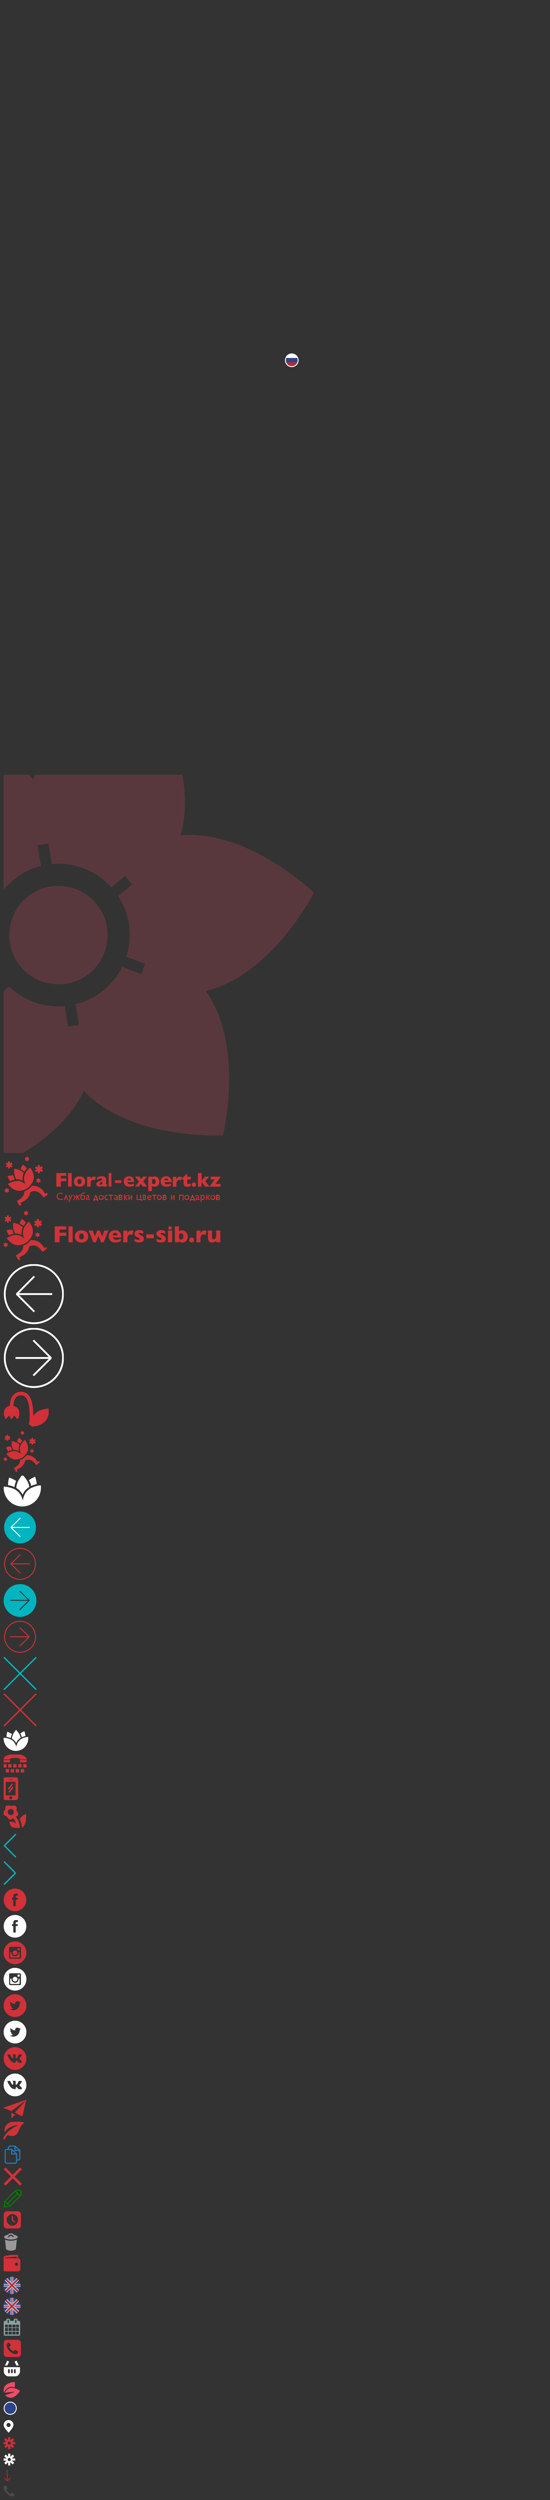 <svg xmlns="http://www.w3.org/2000/svg" xmlns:xlink="http://www.w3.org/1999/xlink" height="2743" viewBox="0 0 604 2743" width="604"><rect x="0" y="0" width="604" height="2743" fill="#333333" stroke="none"/><svg height="841.9" viewBox="0 0 596 842" width="595.3" x="4" y="4"><defs><circle id="SVGID_ru_1_" cx="316.8" cy="391.3" r="7"/></defs><clipPath id="SVGID_ru_2_"><use xlink:href="#SVGID_ru_1_" overflow="visible"/></clipPath><path clip-path="url(#SVGID_ru_2_)" fill="#b42c32" d="M309.2 392.8H326.3V400.4H309.2z"/><path clip-path="url(#SVGID_ru_2_)" fill="#fff" d="M308.6 384.1H325.2V388.8H308.6z"/><path clip-path="url(#SVGID_ru_2_)" fill="#2b458a" d="M308.6 388.8H325.2V393.5H308.6z"/><use xlink:href="#SVGID_ru_1_" overflow="visible" fill="none" stroke="#fff" stroke-miterlimit="10"/></svg><svg height="415" viewBox="0 0 355 415" width="355" x="4" y="850"><g fill="#F04C66" fill-opacity=".2"><path d="M88,346.8c52,54.6,152.8,48.8,152.8,48.8s24.3-96.9-18.8-158.3c73.3-17.8,118.7-107.9,118.7-107.9 S269,60,194.3,66.5c6.4-21.9,5.8-45,1.9-66.5H35c-0.9,1.7-1.7,3.4-2.6,5.1C30.7,3.3,29,1.6,27.2,0H0v126 c10.3-12.4,24.4-21.7,41-25.9l-3.8-22.7l12-2L52.9,98c25.3-2.4,49.3,7.7,65.4,25.6l15.1-12.5l3.9,4.7l3.9,4.6l-15.5,12.8 c5.8,8.7,9.8,18.7,11.7,29.6c2.2,12.8,1.1,25.4-2.7,36.9l20.7,7.7l-2.1,5.6l-2.1,5.7l-21-7.8c-10,19.9-28.3,35.3-51.2,40.9 l3.8,22.6l-12,2L67,253.9C43.9,256,21.8,247.6,6,232.4l-6,5V415h21C46.6,399.6,73.8,377.3,88,346.8z"/><path d="M16.6,207.9c1.2,1.6,2.5,3.2,3.9,4.7c1.4,1.5,2.8,2.9,4.3,4.2c10.3,8.9,23.9,13.9,38.2,13.1c2-0.1,4-0.3,6-0.7 l0.2,0c1.9-0.3,3.9-0.8,5.7-1.3c14.1-3.9,25.5-13.3,32.3-25.4c1-1.8,1.9-3.6,2.7-5.5c0.8-1.9,1.5-3.8,2-5.7 c2.3-7.7,2.9-16,1.5-24.4c-1.1-6.6-3.4-12.7-6.6-18.1c-1-1.8-2.1-3.5-3.3-5c-1.2-1.6-2.5-3.2-3.9-4.7C89,127.6,73.4,121,57,122 c-1.9,0.1-3.9,0.3-5.8,0.6l-0.2,0c-2,0.3-4,0.8-5.9,1.4c-15.6,4.5-27.8,15.6-34.1,29.8c-0.9,1.8-1.6,3.7-2.2,5.7 c-0.6,1.9-1.1,3.9-1.5,5.9c-1.3,6.3-1.4,13-0.3,19.7C8.4,193.5,11.8,201.3,16.6,207.9z"/></g></svg><svg height="54.5" viewBox="0 0 239 55" width="239" x="4" y="1269"><g id="XMLID_90_"><path id="XMLID_31_" fill="#D03438" d="M46.4,40c0,0-1.2,1-1.4,1.2c-0.9-0.9-4-9.1-14.7-9c-2.3,2.9-5,5.1-8.5,6.1 c0.2,6.3-4.4,8.3-6.7,10c-0.5,0.3-1,0.6-1.5,1c0.8,1.5,2.9,5.2,2.9,5.2l2.1-1.1c0,0-0.8-1.5-1-2.2c4.1-1.9,9.3-4.1,10.9-11.8 c5.7-3.1,10.5,0.1,13.7,4.5c0.6,0.9,1,1.1,1.2,1.3c2.5-1.5,4.7-3.9,4.7-3.9L46.4,40z"/></g><g id="XMLID_88_"><path id="XMLID_30_" fill="#D03438" d="M39.1,26.5c0.6-0.3,0.9-1,0.7-1.3c-0.2-0.4-0.9-0.4-1.5-0.1c0-0.7-0.3-1.3-0.8-1.3 c-0.5,0-0.8,0.6-0.8,1.3c-0.6-0.3-1.3-0.3-1.5,0.1c-0.2,0.4,0.1,1,0.7,1.3c-0.6,0.3-0.9,1-0.7,1.3c0.2,0.4,0.9,0.4,1.5,0.1 c0,0.7,0.3,1.3,0.8,1.3c0.5,0,0.8-0.6,0.8-1.3c0.6,0.3,1.3,0.3,1.5-0.1C40,27.4,39.7,26.8,39.1,26.5z"/></g><g id="XMLID_86_"><path id="XMLID_29_" fill="#D03438" d="M4,37.5c0.6-0.3,0.9-1,0.7-1.3c-0.2-0.4-0.9-0.4-1.5-0.1c0-0.7-0.3-1.3-0.8-1.3 s-0.8,0.6-0.8,1.3c-0.6-0.3-1.3-0.3-1.5,0.1c-0.2,0.3,0.1,1,0.7,1.3c-0.6,0.3-0.9,1-0.7,1.3c0.2,0.3,0.9,0.4,1.5,0.1 c0,0.7,0.3,1.3,0.8,1.3s0.8-0.6,0.8-1.3c0.6,0.3,1.3,0.3,1.5-0.1C4.9,38.4,4.6,37.8,4,37.5z"/></g><g id="XMLID_84_"><path id="XMLID_28_" fill="#D03438" d="M26.4,2.6c0.6-0.3,0.9-1,0.7-1.3s-0.9-0.4-1.5-0.1c0-0.7-0.3-1.3-0.8-1.3 C24.4,0,24,0.6,24,1.3c-0.6-0.3-1.3-0.3-1.5,0.1s0.1,1,0.7,1.3c-0.6,0.3-0.9,1-0.7,1.3C22.7,4.3,23.4,4.3,24,4 c0,0.7,0.3,1.3,0.8,1.3s0.8-0.6,0.8-1.3c0.6,0.3,1.3,0.3,1.5-0.1C27.3,3.5,27,3,26.4,2.6z"/></g><g id="XMLID_82_"><path id="XMLID_27_" fill="#D03438" d="M42.5,15.1l-1.9-1.4l1.9-1.1l-1.3-1.9l-2,1l-0.3-2.4h-2.1l-0.1,2.4l-2-0.9l-1.1,1.9l1.9,1.1 l-1.9,1.4l1.1,1.9l2-1.2l0.1,2.4h2.1l0.3-2.4l2,1.2L42.5,15.1z"/></g><g id="XMLID_73_"><g id="XMLID_80_"><path id="XMLID_26_" fill="#D03438" d="M20.2,8.9c0,0-1.5,2.1-2.5,5.1c1.4,0.7,2.9,1.6,4.2,2.8c0.9-1.5,1.9-2.8,2.8-3.9 C22.6,10.4,20.2,8.9,20.2,8.9z"/></g><g id="XMLID_78_"><path id="XMLID_25_" fill="#D03438" d="M9.4,20.6c-0.5,0-1,0-1.4,0.1c-2.7,0.2-4.7,0.9-4.7,0.9s0.8,2.8,2.7,5.6 c1.4-0.7,3.2-1.4,5.2-1.7L9.4,20.6z"/></g><g id="XMLID_76_"><path id="XMLID_24_" fill="#D03438" d="M19.9,25.1c0.1,0.5,0.1,1,0.2,1.6c-0.3-0.2-0.6-0.3-1-0.5c-0.4-0.2-0.8-0.3-1.2-0.5 c-0.3-0.1-0.7-0.2-1-0.3c-0.2-0.1-0.5-0.1-0.7-0.2c-1.1-0.2-2.2-0.2-3.4-0.2c-0.9-1.5-1.5-3.1-1.8-4.6c-0.1-0.3-0.1-0.5-0.2-0.8 c-0.1-0.2-0.1-0.5-0.1-0.7c-0.4-3.1,0.1-5.6,0.1-5.6s2.3,0.2,5.1,1.4c0.2,0.1,0.5,0.2,0.7,0.3s0.5,0.2,0.7,0.3 c1.4,0.7,2.7,1.6,3.9,2.8c-0.6,1.3-1,2.7-1.2,4.3c0,0.1,0,0.2-0.1,0.4c-0.1,0.3-0.1,0.7-0.1,1C19.8,24.4,19.8,24.8,19.9,25.1z"/></g><g id="XMLID_74_"><path id="XMLID_23_" fill="#D03438" d="M32.3,23.9c-0.6,5-4.4,8.9-6,10.3c-0.2,0.2-0.5,0.4-0.7,0.6c-1.4,0.9-4.7,2.7-8.4,3 c-1,0.1-2.1,0.1-3.1-0.1c-6.3-1.1-10.4-7.4-10.4-7.4s0.7-0.5,1.9-1.2c0.2-0.1,0.5-0.2,0.7-0.3c0.2-0.1,0.5-0.2,0.7-0.3 c1.4-0.7,3.2-1.1,5.1-1.4c0.3-0.1,0.5,0.1,0.8,0.1c0,0,0.1,0,0.1,0c0.3,0,0.6-0.3,1-0.3c0.7,0,1.4-0.1,2.1,0.1 c0.8,0.1,1.5,0.3,2.2,0.6c0.5,0.2,1,0.4,1.5,0.7c1.3,0.7,2.3,1.5,3.3,2.3c-0.1-0.1-0.1-0.1-0.1-0.2c-0.3-0.6-0.5-1.3-0.7-1.9 c-0.2-0.7-0.5-1.5-0.6-2.3c-0.1-0.5-0.1-1-0.2-1.4c0-0.6,0-1.2,0.1-1.8c0.1-1.1,0.4-2.2,0.8-3.1c0.1-0.3,0.2-0.5,0.3-0.8 c0.1-0.2,0.2-0.5,0.3-0.7c0.8-1.5,1.8-2.8,2.7-3.8c0.2-0.2,0.3-0.4,0.5-0.6s0.3-0.4,0.5-0.5c0.9-0.9,1.5-1.3,1.5-1.3 S33,17.6,32.3,23.9z"/></g></g><g id="XMLID_71_"><path id="XMLID_22_" fill="#D03438" d="M8.7,10.4L7.1,9.2l1.7-1L7.7,6.5L5.9,7.3L5.7,5.2H3.9L3.8,7.3L2.1,6.6L1.2,8.2l1.7,1 l-1.7,1.2L2.1,12l1.7-1l0.1,2.1h1.8l0.2-2.1L7.7,12L8.7,10.4z"/></g><g id="XMLID_1_" fill="#D03438"><path id="XMLID_69_" d="M68.3,27.2h-6v6h-5v-15h11v3h-6v3h6V27.2z"/><path id="XMLID_67_" d="M74.3,33.2h-4v-15h4V33.2z"/><path id="XMLID_64_" d="M89.3,27.6c0,1.1-0.2,2.1-0.7,2.9c-0.5,0.9-1.2,1.5-2.1,2c-1,0.5-2.1,0.7-3.5,0.7 c-1.4,0-2.5-0.2-3.5-0.7c-1-0.5-1.7-1.2-2.1-2c-0.5-0.9-0.7-1.8-0.7-2.9c0-0.8,0.1-1.6,0.4-2.3c0.3-0.7,0.7-1.3,1.2-1.8 c0.5-0.5,1.2-0.9,2-1.2c0.8-0.3,1.7-0.4,2.7-0.4c1,0,2,0.1,2.8,0.4c0.8,0.3,1.5,0.7,2,1.2c0.5,0.5,0.9,1.1,1.2,1.8 S89.3,26.7,89.3,27.6z M85.2,27.6c0-0.9-0.2-1.6-0.6-2.1c-0.4-0.5-0.9-0.7-1.7-0.7c-0.7,0-1.3,0.2-1.6,0.7 c-0.4,0.5-0.6,1.2-0.6,2.1c0,0.9,0.2,1.6,0.6,2.1c0.4,0.5,0.9,0.8,1.6,0.8c0.7,0,1.3-0.3,1.7-0.8C85,29.1,85.2,28.4,85.2,27.6z"/><path id="XMLID_62_" d="M101.1,22.7l-1.4,3.9c-0.6-0.6-1.2-0.8-1.8-0.8c-0.6,0-1,0.2-1.4,0.6 c-0.4,0.4-1.1,1.1-1.1,2.1v4.8h-4v-11h4v2.6c0-0.7,0.6-1.3,1.3-1.9s1.3-0.9,2.2-0.9c0.4,0,0.8,0.1,1.1,0.2S100.6,22.4,101.1,22.7z"/><path id="XMLID_59_" d="M113.3,32.6c0,0.2-1,0.4-1.5,0.5c-0.5,0.1-1,0.2-1.7,0.2c-0.6,0-1.1-0.1-1.3-0.3 c-0.3-0.2-0.4-0.5-0.5-0.8c-0.4,0.3-0.9,0.6-1.4,0.8c-0.5,0.2-1.2,0.3-2,0.3c-0.8,0-1.5-0.1-1.9-0.4c-0.5-0.3-0.8-0.6-1-1.1 s-0.3-0.9-0.3-1.3c0-0.7,0.2-1.2,0.5-1.7c0.3-0.4,0.8-0.8,1.4-1.1c0.6-0.3,1.3-0.6,2.3-0.9c0.5-0.2,1-0.3,1.2-0.4s0.5-0.2,0.6-0.2 c0.1-0.1,0.3-0.1,0.4-0.2c0-0.5-0.1-1-0.3-1.3s-0.7-0.5-1.4-0.5c-0.9,0-1.4,0.2-2.2,0.6c-0.7,0.4-1.8,0.9-1.8,1.5v-3 c0-0.3,0.8-0.6,1.4-0.9c0.6-0.2,1-0.4,1.7-0.5s1.2-0.2,1.8-0.2c1.6,0,3,0.3,3.8,0.9s1.4,1.5,1.4,2.6v4.3c0,0.4-0.2,0.7-0.1,0.9 s0,0.3,0.3,0.3c0.2,0,0.8-0.1,0.8-0.3V32.6z M108.3,30.4v-2.6c-1,0.4-1.8,0.7-2.2,1c-0.4,0.3-0.7,0.7-0.7,1.2 c0,0.4,0.1,0.7,0.3,0.8c0.2,0.2,0.4,0.3,0.7,0.3c0.3,0,0.7-0.1,0.9-0.2C107.6,30.8,107.3,30.6,108.3,30.4z"/><path id="XMLID_57_" d="M118.3,33.2h-3v-15h3V33.2z"/><path id="XMLID_55_" d="M129.3,29.2h-7v-3h7V29.2z"/><path id="XMLID_52_" d="M143.3,28.2H136c0.2,1,0.5,1.4,1.1,1.8c0.6,0.4,1.2,0.7,2,0.7c1.3,0,3.3-0.3,4.3-1v2.4 c0,0.3-1.2,0.6-2,0.8s-1.8,0.4-3.1,0.4c-1.4,0-2.5-0.3-3.5-0.8c-1-0.5-1.7-1.2-2.1-2.1c-0.5-0.9-0.7-1.9-0.7-3 c0-1.1,0.2-2.1,0.7-2.9c0.5-0.9,1.2-1.5,2.1-2s2.1-0.7,3.5-0.7c0.9,0,1.8,0.2,2.6,0.6c0.8,0.4,1.3,1,1.9,1.9c0.5,0.9,0.6,2,0.6,3.4 V28.2z M140.1,26.2c0,0-0.2-1.1-0.5-1.5c-0.4-0.4-0.9-0.5-1.5-0.5c-0.7,0-1.2,0.1-1.6,0.5c-0.4,0.4-0.6,1.5-0.6,1.5H140.1z"/><path id="XMLID_50_" d="M158,33.2h-4.8L151,30l-2.1,3.1h-4.3l4.3-5.4l-4.4-5.6h4.8l2,3l2.1-3h4.3l-4.2,5.2L158,33.2 z"/><path id="XMLID_47_" d="M171.5,27.5c0,0.7-0.1,1.5-0.3,2.1c-0.2,0.7-0.5,1.3-1,1.9c-0.4,0.6-1,1-1.7,1.3 c-0.7,0.3-1.5,0.5-2.4,0.5c-0.7,0-1.2-0.1-1.7-0.2s-1.2-0.4-1.2-0.6v5.7h-4v-16h4v0.9c0-0.3,0.8-0.6,1.2-0.9 c0.5-0.2,1.1-0.3,1.9-0.3c0.8,0,1.6,0.2,2.4,0.6c0.8,0.4,1.4,1,1.9,1.9C171.2,25.2,171.5,26.2,171.5,27.5z M167.4,27.6 c0-0.7-0.1-1.2-0.3-1.6c-0.2-0.4-0.5-0.7-0.8-0.9c-0.3-0.2-0.7-0.3-1-0.3c-0.5,0-0.8,0.1-1.1,0.2c-0.3,0.1-0.8,0.3-0.8,0.6v4.2 c0,0.1,0.2,0.2,0.4,0.2s0.3,0.2,0.4,0.2c0.2,0.1,0.3,0.1,0.5,0.2c0.2,0,0.4,0.1,0.6,0.1c0.6,0,1.1-0.3,1.5-0.8 C167.2,29.2,167.4,28.5,167.4,27.6z"/><path id="XMLID_44_" d="M185.3,28.2h-8.3c0.2,1,0.5,1.4,1.1,1.8c0.6,0.4,1.1,0.7,1.9,0.7c1.3,0,3.2-0.3,4.2-1v2.4 c0,0.3-1.1,0.6-2,0.8s-1.8,0.4-3.1,0.4c-1.4,0-2.5-0.3-3.4-0.8c-1-0.5-1.7-1.2-2.1-2.1c-0.5-0.9-0.7-1.9-0.7-3 c0-1.1,0.2-2.1,0.7-2.9c0.5-0.9,1.2-1.5,2.1-2s2.1-0.7,3.5-0.7c0.9,0,1.8,0.2,2.6,0.6c0.8,0.4,1.8,1,2.3,1.9c0.5,0.9,1.1,2,1.1,3.4 V28.2z M181.2,26.2c0,0-0.2-1.1-0.5-1.5s-0.9-0.5-1.5-0.5c-0.7,0-1.2,0.1-1.6,0.5s-0.6,1.5-0.6,1.5H181.2z"/><path id="XMLID_42_" d="M196.5,22.7l-1.4,3.9c-0.6-0.6-1.2-0.8-1.8-0.8c-0.6,0-1.2,0.2-1.6,0.6 c-0.4,0.4-0.3,1.1-1.3,2.1v4.8h-4v-11h4v2.6c1-0.7,0.8-1.3,1.5-1.9s1.4-0.9,2.3-0.9c0.4,0,0.9,0.1,1.2,0.2S196,22.4,196.5,22.7z"/><path id="XMLID_40_" d="M206.3,32.5c-1,0.2-1.1,0.4-1.8,0.6c-0.7,0.2-1.4,0.3-2,0.3c-2.8,0-4.2-1.4-4.2-4.1v-4h-2 v-1.1l5.3-4.9h0.7v3h4v3h-4v3.1c0,0.4-0.1,0.7,0,1c0.1,0.3,0.1,0.5,0.4,0.6c0.2,0.2,0.7,0.3,1.1,0.3c0.6,0,1.5-0.3,2.5-0.8V32.5z"/><path id="XMLID_38_" d="M212.1,31c0,0.7-0.2,1.2-0.7,1.7c-0.4,0.5-1,0.7-1.6,0.7c-0.6,0-1.2-0.2-1.7-0.7 s-0.7-1-0.7-1.7c0-0.7,0.2-1.2,0.7-1.7s1-0.7,1.7-0.7c0.4,0,0.8,0.1,1.2,0.3c0.4,0.2,0.6,0.5,0.9,0.8C212,30.2,212.1,30.5,212.1,31 z"/><path id="XMLID_36_" d="M227.2,33.2h-5l-3.9-5.3v5.3h-4v-15h4v8.7l3.6-4.7h4.7l-4.3,5.1L227.2,33.2z"/><path id="XMLID_34_" d="M239.3,22.4l-5.6,7.8h5.6v3h-12v-0.4l5.5-7.6h-4.5v-3h11V22.4z"/></g><g id="XMLID_114_" fill="#D03438"><path id="XMLID_197_" d="M64.6,47.3c-0.2,0.1-0.3,0.2-0.5,0.3c-0.2,0.1-0.4,0.2-0.6,0.2c-0.2,0.1-0.5,0.1-0.7,0.2 C62.4,48,62.2,48,61.9,48c-0.5,0-1-0.1-1.4-0.2c-0.4-0.1-0.8-0.3-1.1-0.5c-0.3-0.2-0.6-0.5-0.8-0.7c-0.2-0.3-0.5-0.6-0.6-0.8 c-0.1-0.3-0.3-0.6-0.3-0.9c-0.1-0.3-0.1-0.6-0.1-0.8c0-0.4,0.1-0.8,0.2-1.1c0.1-0.3,0.2-0.7,0.4-1s0.4-0.6,0.7-0.8 c0.3-0.2,0.6-0.5,0.8-0.6c0.3-0.2,0.7-0.3,1.1-0.4c0.4-0.1,0.8-0.2,1.2-0.2c0.2,0,0.4,0,0.6,0.1c0.2,0,0.5,0.1,0.6,0.1 c0.2,0.1,0.3,0.1,0.5,0.2s0.6,0.2,0.6,0.3v1.2c0-0.2-0.3-0.3-0.6-0.4c-0.2-0.1-0.4-0.2-0.6-0.3C62.9,41,62.8,41,62.5,41 c-0.2-0.1-0.4-0.1-0.7-0.1c-0.5,0-0.9,0.1-1.2,0.2c-0.4,0.2-0.7,0.3-1,0.6s-0.5,0.6-0.7,1c-0.2,0.4-0.2,0.8-0.2,1.2 c0,0.5,0.1,0.8,0.2,1.2c0.2,0.4,0.4,0.7,0.7,1s0.6,0.5,1,0.6C61,47,61.5,47,61.9,47c0.5,0,0.7-0.1,1.2-0.2c0.5-0.2,1.2-0.4,1.2-0.7 v1.1H64.6z"/><path id="XMLID_196_" d="M67.8,42.2h0.4l2.3,6h-1.1L68,44.7l-1.4,3.5h-1.1L67.8,42.2z"/><path id="XMLID_195_" d="M75.4,42.2l-3.7,8h-1.1l1.8-3.8l-2-4.2h1.2l1.4,2.9l1.4-2.9H75.4z"/><path id="XMLID_194_" d="M78.9,45.2c-0.2,0-0.5,0.2-0.6,0.4c-0.2,0.1-0.4,0.6-0.6,0.9L77,48.2h-1.1l0.8-1.6 c0.1-0.2,0.2-0.4,0.3-0.6c0.1-0.1,0.2-0.3,0.3-0.4c0.1-0.1,0.2-0.2,0.3-0.2c0.1-0.1,0.2-0.1,0.3-0.2c-0.1-0.1-0.2-0.1-0.2-0.1 c-0.1-0.1-0.2-0.1-0.2-0.1c-0.1-0.1-0.1-0.1-0.2-0.2c-0.1-0.1-0.1-0.2-0.2-0.3l-0.3-0.5c-0.1-0.1-0.1-0.3-0.2-0.5 c-0.1-0.1-0.2-0.3-0.3-0.3h0.1v-1h-0.1c0.2,0,0.3,0.2,0.4,0.3c0.1,0,0.2,0.2,0.3,0.2c0.1,0.1,0.2,0.2,0.3,0.3 c0.1,0.1,0.2,0.3,0.3,0.4l0.3,0.6c0.1,0.2,0.3,0.2,0.5,0.3c0.2,0.1,0.3-0.1,0.6-0.1h0.4v-2h1v2h-0.3c0.2,0,0.5,0.2,0.6,0.1 c0.2-0.1,0.3-0.2,0.5-0.4l0.3-0.5c0.1-0.2,0.2-0.3,0.3-0.4c0.1-0.1,0.2-0.2,0.3-0.2c0.1-0.1,0.2-0.3,0.3-0.3s0.2-0.2,0.4-0.2h0.6v1 h-0.6c-0.1,0-0.2,0.2-0.3,0.3c-0.1,0.1-0.1,0.3-0.2,0.4L82,44.3c-0.1,0.1-0.1,0.2-0.2,0.3c-0.1,0.1-0.1,0.2-0.2,0.2 c-0.1,0.1-0.2,0.1-0.2,0.1s-0.2,0.1-0.2,0.1c0.1,0.1,0.2,0.1,0.3,0.2c0.1,0.1,0.2,0.1,0.3,0.2c0.1,0.1,0.2,0.2,0.3,0.3 c0.1,0.1,0.2,0.5,0.3,0.7l0.8,1.6H82l-0.7-1.6c-0.2-0.3-0.3-0.8-0.6-0.9c-0.2-0.1-0.4-0.5-0.6-0.5h0.3v3h-1v-3H78.9z"/><path id="XMLID_191_" d="M87.8,40.7c-0.5,0.1-0.8,0.1-1.2,0.3c-0.3,0.1-0.6,0.3-0.8,0.5c-0.2,0.2-0.4,0.5-0.5,0.7 c-0.1,0.3-0.2,0.6-0.2,1c0.2-0.2,0.5-0.4,0.7-0.5c0.3-0.1,0.6-0.2,0.8-0.2c0.4,0,0.8,0.1,1.1,0.2c0.3,0.2,0.6,0.3,0.8,0.6 c0.2,0.2,0.4,0.5,0.5,0.8c0.1,0.3,0.2,0.7,0.2,1.1c0,0.4-0.1,0.8-0.2,1.1c-0.1,0.3-0.3,0.6-0.6,0.9s-0.5,0.5-0.8,0.6 c-0.3,0.1-0.7,0.2-1.1,0.2c-0.4,0-0.8-0.1-1.1-0.2c-0.3-0.2-0.6-0.3-0.8-0.6c-0.2-0.3-0.4-0.6-0.5-1c-0.1-0.3-0.2-0.8-0.2-1.2 c0-0.8,0.1-1.6,0.2-2.2c0.2-0.6,0.3-1.1,0.7-1.5c0.3-0.4,0.7-0.7,1.2-1s1.1-0.4,1.9-0.5l1.2-0.1L89,40.6L87.8,40.7z M86.5,43.4 c-0.2,0-0.5,0.1-0.7,0.1c-0.2,0.1-0.3,0.2-0.5,0.3c-0.1,0.2-0.2,0.3-0.3,0.6c-0.1,0.2-0.1,0.5-0.1,0.7c0,0.3,0.1,0.5,0.1,0.7 c0.1,0.2,0.2,0.4,0.3,0.6c0.1,0.2,0.3,0.3,0.5,0.4c0.2,0.1,0.4,0.1,0.7,0.1s0.5-0.1,0.7-0.1c0.2-0.1,0.4-0.2,0.5-0.3 c0.1-0.2,0.2-0.3,0.3-0.6c0.1-0.2,0.1-0.5,0.1-0.8S88,44.6,88,44.4c-0.1-0.2-0.2-0.4-0.3-0.6c-0.2-0.2-0.3-0.3-0.5-0.3 C87,43.5,86.7,43.4,86.5,43.4z"/><path id="XMLID_188_" d="M92.3,44.7v-0.3c0-0.3,0.2-0.6,0-0.7c-0.2-0.2-0.3-0.2-0.6-0.2c-0.3,0-0.4,0.1-0.7,0.2 c-0.3,0.1-0.6,0.3-0.6,0.7v-1.1c0-0.5,0.9-0.7,1.7-0.7c0.3,0,0.5,0.1,0.7,0.1s0.4,0.2,0.6,0.3c0.2,0.1,0,0.3,0.1,0.6 c0.1,0.2-0.1,0.5-0.1,0.8V47c0,0.1,0.2,0.2,0.3,0.2c0.1,0.1,0.2,0.1,0.3,0.1c0.1,0,0,0,0.1-0.1c0.1-0.1,0.3-0.1,0.3-0.2v0.6 c0,0.1-0.1,0.2-0.2,0.2S94,48,94,48c-0.1,0-0.1,0.2-0.2,0.2c-0.1,0-0.2,0-0.2,0c-0.2,0-0.4-0.2-0.5-0.2c-0.1-0.1-0.2-0.3-0.3-0.5 c-0.2,0.2-0.5,0.3-0.7,0.4C91.9,48,91.7,48,91.4,48c-0.2,0-0.4-0.1-0.5-0.1c-0.2-0.1-0.3-0.2-0.4-0.3c-0.1-0.1-0.2-0.2-0.3-0.4 c-0.1-0.2-0.1-0.3-0.1-0.5c0-0.2,0.1-0.5,0.1-0.6c0.1-0.2,0.2-0.3,0.3-0.5c0.2-0.1,0.3-0.2,0.6-0.3c0.2-0.1,0.2-0.2,0.5-0.3 L92.3,44.7z M92.7,45.2c-0.2,0.1-0.5,0.2-0.6,0.2c-0.2,0.1-0.4,0.2-0.5,0.3c-0.2,0.1-0.3,0.2-0.3,0.3c-0.1,0.1-0.1,0.3-0.1,0.4 s0,0.2,0.1,0.3c0.1,0.1,0.1,0.2,0.2,0.2c0.1,0.1,0.2,0.1,0.2,0.2c0.1,0.1,0.2,0.1,0.3,0.1c0.2,0,0.3-0.1,0.5-0.1 c0.2-0.1,0.3-0.2,0.5-0.3L92.7,45.2L92.7,45.2z"/><path id="XMLID_185_" d="M103.7,49.2h-1.3v-1h-3v1h-1v-2h0.2l2.2-5h0.6l2,5h0.1v2H103.7z M102.1,47.2l-1.2-2.8 l-1.3,2.8H102.1z"/><path id="XMLID_182_" d="M107,42.5c0.4,0,0.8,0.1,1.1,0.2c0.3,0.2,0.6,0.3,0.9,0.6c0.3,0.2,0.5,0.5,0.6,0.8 c0.1,0.3,0.2,0.7,0.2,1.1c0,0.4-0.1,0.8-0.2,1.1c-0.1,0.3-0.3,0.6-0.6,0.9c-0.2,0.2-0.6,0.5-0.9,0.6s-0.7,0.2-1.1,0.2 c-0.4,0-0.8-0.1-1.1-0.2c-0.3-0.1-0.6-0.3-0.8-0.6c-0.2-0.2-0.5-0.6-0.6-0.9c-0.1-0.3-0.2-0.7-0.2-1.1s0.1-0.7,0.2-1.1 c0.2-0.3,0.3-0.6,0.6-0.8c0.2-0.2,0.6-0.5,0.9-0.6C106.2,42.6,106.6,42.5,107,42.5z M107,43.4c-0.2,0-0.5,0.1-0.7,0.1 c-0.2,0.1-0.4,0.2-0.6,0.3c-0.2,0.2-0.3,0.3-0.3,0.6c-0.1,0.2-0.1,0.5-0.1,0.7c0,0.3,0.1,0.5,0.1,0.7c0.1,0.2,0.2,0.4,0.3,0.6 c0.2,0.2,0.3,0.3,0.5,0.4c0.2,0.1,0.5,0.1,0.7,0.1c0.3,0,0.5-0.1,0.7-0.1c0.2-0.1,0.4-0.2,0.6-0.3s0.3-0.3,0.3-0.6s0.1-0.5,0.1-0.8 s-0.1-0.5-0.1-0.7c-0.1-0.2-0.2-0.4-0.4-0.6c-0.2-0.2-0.3-0.3-0.6-0.3C107.4,43.5,107.2,43.4,107,43.4z"/><path id="XMLID_181_" d="M115,47.2c-0.1,1-0.2,0.3-0.3,0.4c-0.1,0.1-0.2,0.3-0.4,0.3c-0.1,0.1-0.3,0.3-0.5,0.3 c-0.2,0-0.3,0-0.5,0c-0.4,0-0.7-0.2-1.1-0.3c-0.3-0.1-0.6-0.3-0.8-0.6c-0.2-0.2-0.4-0.5-0.6-0.9c-0.2-0.3-0.2-0.7-0.2-1.1 c0-0.5,0.1-0.9,0.2-1.2c0.1-0.3,0.3-0.6,0.5-0.9c0.2-0.3,0.5-0.6,0.8-0.7c0.3-0.1,0.7-0.3,1.1-0.3c0.2,0,0.3,0,0.4,0 c0.1,0,0.2,0.2,0.4,0.2c0.1,0.1,0,0.1,0.1,0.2c0.1,0.1,0.1,0.2,0.1,0.2v1.1c0-0.1-0.1-0.2-0.2-0.2c-0.1-0.1-0.1-0.2-0.2-0.3 c-0.1-0.1-0.1-0.2-0.2-0.2c-0.1,0-0.2,0-0.3,0c-0.2,0-0.5,0.2-0.7,0.2c-0.2,0.1-0.3,0.3-0.5,0.4c-0.1,0.2-0.2,0.4-0.3,0.6 c-0.1,0.2-0.1,0.5-0.1,0.8s0.1,0.5,0.1,0.7c0.1,0.2,0.2,0.4,0.3,0.6c0.2,0.2,0.3,0.3,0.6,0.3c0.2,0.1,0.5,0.1,0.7,0.1 c0.2,0,0.2-0.1,0.4-0.1c0.2-0.1,0.5-0.2,0.5-0.3v0.6H115z"/><path id="XMLID_180_" d="M118.3,43.2v5h-1v-5h-2v-1h5v1H118.3z"/><path id="XMLID_177_" d="M124.3,44.7v-0.3c0-0.3-0.3-0.6-0.5-0.7c-0.2-0.2-0.5-0.2-0.8-0.2c-0.3,0-0.6,0.1-0.9,0.2 c-0.3,0.1-0.8,0.3-0.8,0.7v-1.1c0-0.5,0.9-0.7,1.7-0.7c0.3,0,0.5,0.1,0.7,0.1c0.2,0.1,0.4,0.2,0.6,0.3c0.2,0.1,0.5,0.3,0.6,0.6 c0.1,0.2,0.4,0.5,0.4,0.8V47c0,0.1-0.2,0.2-0.1,0.2c0.1,0.1,0,0.1,0.1,0.1c0.1,0-0.1,0,0-0.1c0.1-0.1,0.1-0.1,0.1-0.2v0.6 c0,0.1,0,0.2-0.1,0.2c-0.1,0.1-0.1,0.2-0.1,0.2c-0.1,0-0.1,0.2-0.1,0.2s-0.2,0-0.2,0c-0.2,0-0.4-0.2-0.5-0.2 c-0.1-0.1-0.2-0.3-0.3-0.5c-0.2,0.2-0.5,0.3-0.7,0.4c-0.2,0.1-0.5,0.1-0.7,0.1c-0.2,0-0.4-0.1-0.5-0.1c-0.2-0.1-0.3-0.2-0.4-0.3 c-0.1-0.1-0.2-0.2-0.3-0.4s-0.1-0.3-0.1-0.5c0-0.2,0.1-0.5,0.1-0.6c0.1-0.2,0.2-0.3,0.3-0.5c0.2-0.1,0.3-0.2,0.6-0.3 c0.2-0.1,0.7-0.2,1-0.3L124.3,44.7z M123.9,45.2c-0.2,0.1-0.5,0.2-0.6,0.2c-0.2,0.1-0.4,0.2-0.5,0.3c-0.2,0.1-0.3,0.2-0.3,0.3 c-0.1,0.1-0.1,0.3-0.1,0.4s0,0.2,0.1,0.3c0.1,0.1,0.1,0.2,0.2,0.2c0.1,0.1,0.2,0.1,0.2,0.2c0.1,0.1,0.2,0.1,0.3,0.1 c0.2,0,0.3-0.1,0.5-0.1c0.2-0.1,0.3-0.2,0.5-0.3L123.9,45.2L123.9,45.2z"/><path id="XMLID_173_" d="M126.3,47.8v-5.7h2.3c0.3,0,0.6,0.3,0.8,0.3c0.2,0.1,0.4,0.3,0.6,0.4 c0.2,0.1,0.3,0.3,0.3,0.5c0.1,0.2,0.1,0.4,0.1,0.6c0,0.2,0,0.3-0.1,0.4c-0.1,0.1-0.1,0.2-0.2,0.3c-0.1,0.1-0.2,0.2-0.2,0.3 c-0.1,0.1-0.2,0.1-0.3,0.2c0.1,0.1,0.2,0.1,0.3,0.2c0.1,0.1,0.2,0.2,0.3,0.2c0.1,0.1,0.2,0.2,0.2,0.3c0.1,0.1,0.1,0.3,0.1,0.5 c0,0.2-0.1,0.3-0.1,0.5c-0.1,0.2-0.2,0.3-0.3,0.5c-0.1,0.1-0.3,0.4-0.6,0.5c-0.2,0.1-0.5,0.3-0.8,0.3h-2.5V47.8z M127.7,43.5v1.4 h0.8c0.3,0,0.5-0.1,0.7-0.2c0.2-0.1,0.2-0.3,0.2-0.6c0-0.1-0.1-0.2-0.1-0.3c-0.1-0.1-0.1-0.1-0.2-0.2c-0.1-0.1-0.2-0.1-0.3-0.1 c-0.1,0-0.2-0.1-0.3-0.1H127.7z M127.7,45.6v1.4h1c0.1,0,0.2,0,0.3-0.1c0.1,0,0.2-0.1,0.3-0.1c0.1-0.1,0.2-0.1,0.2-0.2 c0.1-0.1,0.1-0.2,0.1-0.3c0-0.1-0.1-0.2-0.1-0.3c-0.1-0.1-0.2-0.2-0.2-0.2c-0.1-0.1-0.2-0.1-0.4-0.1c-0.2,0-0.3-0.1-0.5-0.1 L127.7,45.6L127.7,45.6z"/><path id="XMLID_172_" d="M133.1,44.9c0.2,0,0.5-0.2,0.6-0.3c0.1-0.1,0.3-0.3,0.5-0.6l0.3-0.6 c0.1-0.2,0.2-0.3,0.3-0.4c0.1-0.1,0.2-0.2,0.3-0.2s0.2-0.3,0.3-0.3s0.2-0.3,0.4-0.3h0.6v1h-0.6c-0.1,0-0.2,0.3-0.3,0.3 c-0.1,0.1-0.1,0.3-0.2,0.4l-0.3,0.5c-0.1,0.1-0.1,0.3-0.2,0.3c-0.1,0.1-0.1,0.2-0.2,0.2c-0.1,0.1-0.1,0.1-0.2,0.1 c-0.1,0.1-0.2,0.1-0.2,0.1c0.1,0.1,0.2,0.1,0.3,0.2c0.1,0.1,0.2,0.2,0.3,0.2c0.1,0.1,0.2,0.2,0.3,0.3c0.1,0.1,0.2,0.4,0.3,0.7 l0.8,1.6H135l-0.7-1.6c-0.2-0.3-0.3-0.8-0.6-0.9c-0.2-0.1-0.4-0.5-0.6-0.5h0.3v3h-1v-6h1v3h-0.3V44.9z"/><path id="XMLID_171_" d="M140.7,44.2l-3,4h-0.4v-6h1v4l2.9-4h0.1v6h-1v-4H140.7z"/><path id="XMLID_170_" d="M146.3,47.8v-5.7h1v5h3v-5h1v5h1v2h-1v-1h-5V47.8z"/><path id="XMLID_164_" d="M153.3,47.8v-5.7h1.7c0.3,0,0.6,0.3,0.8,0.3c0.2,0.1,0.4,0.3,0.6,0.4 c0.2,0.1,0.3,0.3,0.3,0.5c0.1,0.2,0.1,0.4,0.1,0.6c0,0.2,0,0.3-0.1,0.4c-0.1,0.1-0.1,0.2-0.2,0.3c-0.1,0.1-0.2,0.2-0.2,0.3 c-0.1,0.1-0.2,0.1-0.3,0.2c0.1,0.1,0.2,0.1,0.3,0.2c0.1,0.1,0.2,0.2,0.3,0.2c0.1,0.1,0.2,0.2,0.2,0.3c0.1,0.1,0.1,0.3,0.1,0.5 c0,0.2-0.1,0.3-0.1,0.5c-0.1,0.2-0.2,0.3-0.3,0.5c-0.1,0.1-0.3,0.4-0.6,0.5c-0.2,0.1-0.5,0.3-0.8,0.3h-1.9V47.8z M154.1,43.5v1.4 h0.8c0.3,0,0.5-0.1,0.7-0.2c0.2-0.1,0.2-0.3,0.2-0.6c0-0.1-0.1-0.2-0.1-0.3c-0.1-0.1-0.1-0.1-0.2-0.2c-0.1-0.1-0.2-0.1-0.3-0.1 c-0.1,0-0.2-0.1-0.3-0.1H154.1z M154.1,45.6v1.4h1c0.1,0,0.2,0,0.3-0.1c0.1,0,0.2-0.1,0.3-0.1c0.1-0.1,0.2-0.1,0.2-0.2 c0.1-0.1,0.1-0.2,0.1-0.3c0-0.1-0.1-0.2-0.1-0.3c-0.1-0.1-0.2-0.2-0.2-0.2c-0.1-0.1-0.2-0.1-0.4-0.1c-0.2,0-0.3-0.1-0.5-0.1 L154.1,45.6L154.1,45.6z"/><path id="XMLID_158_" d="M159,45.3c0.2,1.1,0.7,1.6,1.8,1.6c0.3,0,0.5,0,0.8-0.1c0.3-0.1,0.8-0.3,0.8-0.4v1 c0,0.1-0.2,0.2-0.3,0.3c-0.2,0.1-0.3,0.1-0.4,0.2c-0.2,0.1-0.3,0.1-0.5,0.1s-0.4,0.1-0.6,0.1c-0.4,0-0.8-0.1-1.1-0.2 c-0.3-0.2-0.6-0.3-0.8-0.6c-0.2-0.3-0.4-0.6-0.5-0.9c-0.1-0.3-0.2-0.7-0.2-1.1c0-0.4,0.1-0.7,0.2-1.1c0.1-0.3,0.3-0.6,0.5-0.8 s0.5-0.4,0.8-0.6c0.3-0.2,0.6-0.2,1-0.2c0.3,0,0.7,0.1,1,0.2c0.3,0.1,0.5,0.3,0.7,0.6c0.2,0.2,0.3,0.5,0.5,0.8 c0.1,0.3,0.2,1.1,0.2,1.1H159V45.3z M161.6,44.2c0,0-0.1-0.5-0.3-0.7c-0.2-0.2-0.5-0.2-0.9-0.2s-0.7-0.1-1,0.2 c-0.2,0.2-0.4,0.8-0.5,0.8H161.6z"/><path id="XMLID_156_" d="M166.3,43.2v5h-1v-5h-2v-1h5v1H166.3z"/><path id="XMLID_149_" d="M171.4,42.5c0.4,0,0.8,0.1,1.1,0.2c0.3,0.2,0.6,0.3,0.9,0.6c0.2,0.2,0.5,0.5,0.6,0.8 c0.1,0.3,0.2,0.7,0.2,1.1c0,0.4-0.1,0.8-0.2,1.1c-0.1,0.3-0.3,0.6-0.6,0.9c-0.2,0.3-0.6,0.5-0.9,0.6s-0.7,0.2-1.1,0.2 s-0.8-0.1-1.1-0.2c-0.3-0.1-0.6-0.3-0.8-0.6c-0.2-0.2-0.5-0.6-0.6-0.9c-0.1-0.3-0.2-0.7-0.2-1.1s0.1-0.7,0.2-1.1 c0.2-0.3,0.3-0.6,0.6-0.8c0.2-0.2,0.6-0.5,0.9-0.6C170.7,42.6,171,42.5,171.4,42.5z M171.4,43.4c-0.2,0-0.5,0.1-0.7,0.1 c-0.2,0.1-0.4,0.2-0.6,0.3c-0.2,0.2-0.3,0.3-0.3,0.6c-0.1,0.2-0.1,0.5-0.1,0.7c0,0.3,0.1,0.5,0.1,0.7c0.1,0.2,0.2,0.4,0.3,0.6 c0.2,0.2,0.3,0.3,0.5,0.4c0.2,0.1,0.5,0.1,0.7,0.1c0.3,0,0.5-0.1,0.7-0.1c0.2-0.1,0.4-0.2,0.6-0.3s0.3-0.3,0.3-0.6 c0.1-0.2,0.1-0.5,0.1-0.8s-0.1-0.5-0.1-0.7c-0.1-0.2-0.2-0.4-0.4-0.6c-0.2-0.2-0.3-0.3-0.6-0.3C171.9,43.5,171.7,43.4,171.4,43.4z"/><path id="XMLID_144_" d="M175.3,47.8v-5.7h2.2c0.3,0,0.6,0.3,0.8,0.3c0.2,0.1,0.4,0.3,0.6,0.4 c0.2,0.1,0.3,0.3,0.3,0.5c0.1,0.2,0.1,0.4,0.1,0.6c0,0.2,0,0.3-0.1,0.4c-0.1,0.1-0.1,0.2-0.2,0.3c-0.1,0.1-0.2,0.2-0.2,0.3 c-0.1,0.1-0.2,0.1-0.3,0.2c0.1,0.1,0.2,0.1,0.3,0.2c0.1,0.1,0.2,0.2,0.3,0.2c0.1,0.1,0.2,0.2,0.2,0.3c0.1,0.1,0.1,0.3,0.1,0.5 c0,0.2-0.1,0.3-0.1,0.5c-0.1,0.2-0.2,0.3-0.3,0.5c-0.1,0.1-0.3,0.4-0.6,0.5c-0.2,0.1-0.5,0.3-0.8,0.3h-2.3V47.8z M176.5,43.5v1.4 h0.8c0.3,0,0.5-0.1,0.7-0.2c0.2-0.1,0.2-0.3,0.2-0.6c0-0.1-0.1-0.2-0.1-0.3c-0.1-0.1-0.1-0.1-0.2-0.2c-0.1-0.1-0.2-0.1-0.3-0.1 c-0.1,0-0.2-0.1-0.3-0.1H176.5z M176.5,45.6v1.4h1c0.1,0,0.2,0,0.3-0.1c0.1,0,0.2-0.1,0.3-0.1c0.1-0.1,0.2-0.1,0.2-0.2 c0.1-0.1,0.1-0.2,0.1-0.3c0-0.1-0.1-0.2-0.1-0.3c-0.1-0.1-0.2-0.2-0.2-0.2c-0.1-0.1-0.2-0.1-0.4-0.1s-0.3-0.1-0.5-0.1L176.5,45.6 L176.5,45.6z"/><path id="XMLID_143_" d="M187.5,44.2l-3,4h-0.2v-6h1v4l2.7-4h0.3v6h-1v-4H187.5z"/><path id="XMLID_142_" d="M198.3,42.2v6h-1v-5h-3v5h-1v-6H198.3z"/><path id="XMLID_139_" d="M201.9,42.5c0.4,0,0.8,0.1,1.1,0.2c0.3,0.2,0.6,0.3,0.9,0.6c0.2,0.2,0.5,0.5,0.6,0.8 c0.1,0.3,0.2,0.7,0.2,1.1c0,0.4-0.1,0.8-0.2,1.1c-0.1,0.3-0.3,0.6-0.6,0.9c-0.2,0.3-0.6,0.5-0.9,0.6c-0.3,0.1-0.7,0.2-1.1,0.2 c-0.4,0-0.8-0.1-1.1-0.2c-0.3-0.1-0.6-0.3-0.8-0.6c-0.2-0.2-0.5-0.6-0.6-0.9c-0.1-0.3-0.2-0.7-0.2-1.1s0.1-0.7,0.2-1.1 c0.2-0.3,0.3-0.6,0.6-0.8c0.2-0.2,0.6-0.5,0.9-0.6C201.2,42.6,201.6,42.5,201.9,42.5z M201.9,43.4c-0.2,0-0.5,0.1-0.7,0.1 c-0.2,0.1-0.4,0.2-0.6,0.3c-0.2,0.2-0.3,0.3-0.3,0.6s-0.1,0.5-0.1,0.7c0,0.3,0.1,0.5,0.1,0.7c0.1,0.2,0.2,0.4,0.3,0.6 c0.2,0.2,0.3,0.3,0.5,0.4c0.2,0.1,0.5,0.1,0.7,0.1c0.3,0,0.5-0.1,0.7-0.1c0.2-0.1,0.4-0.2,0.6-0.3s0.3-0.3,0.3-0.6s0.1-0.5,0.1-0.8 s-0.1-0.5-0.1-0.7c-0.1-0.2-0.2-0.4-0.4-0.6c-0.2-0.2-0.3-0.3-0.6-0.3C202.5,43.5,202.2,43.4,201.9,43.4z"/><path id="XMLID_136_" d="M210.9,49.2h-0.6v-1h-4v1h-1v-2h0.5l2.2-5h0.6l2,5h0.8v2H210.9z M209.4,47.2l-1.2-2.8 l-1.2,2.8H209.4z"/><path id="XMLID_133_" d="M214.3,44.7v-0.3c0-0.3,0-0.6-0.2-0.7c-0.2-0.2-0.4-0.2-0.7-0.2c-0.3,0-0.8,0.1-1.1,0.2 c-0.3,0.1,0,0.3-1,0.7v-1.1c1-0.5,1.2-0.7,2-0.7c0.3,0,0.6,0.1,0.8,0.1c0.2,0.1,0.5,0.2,0.7,0.3c0.2,0.1,0.3,0.3,0.4,0.6 c0.1,0.2,0.1,0.5,0.1,0.8V47c0,0.1,0,0.2,0.1,0.2c0.1,0.1,0.1,0.1,0.2,0.1c0.1,0,0.2,0,0.3-0.1c0.1-0.1,0.4-0.1,0.4-0.2v0.6 c0,0.1-0.3,0.2-0.3,0.2c-0.1,0.1-0.2,0.2-0.3,0.2c-0.1,0-0.2,0.2-0.3,0.2c-0.1,0-0.2,0-0.2,0c-0.2,0-0.4-0.2-0.5-0.2 c-0.1-0.1-0.2-0.3-0.3-0.5c-0.2,0.2-0.5,0.3-0.7,0.4c-0.2,0.1-0.5,0.1-0.7,0.1c-0.2,0-0.4-0.1-0.5-0.1c-0.2-0.1-0.3-0.2-0.4-0.3 c-0.1-0.1-0.2-0.2-0.3-0.4s-0.1-0.3-0.1-0.5c0-0.2,0.1-0.5,0.1-0.6c0.1-0.2,0.2-0.3,0.3-0.5c0.2-0.1,0.3-0.2,0.6-0.3 c0.2-0.1,0.4-0.2,0.7-0.3L214.3,44.7z M214.3,45.2c-0.2,0.1-0.5,0.2-0.6,0.2c-0.2,0.1-0.4,0.2-0.5,0.3c-0.2,0.1-0.3,0.2-0.3,0.3 c-0.1,0.1-0.1,0.3-0.1,0.4s0,0.2,0.1,0.3c0.1,0.1,0.1,0.2,0.2,0.2c0.1,0.1,0.2,0.1,0.2,0.2c0.1,0.1,0.2,0.1,0.3,0.1 c0.2,0,0.3-0.1,0.5-0.1c0.2-0.1,0.3-0.2,0.5-0.3L214.3,45.2L214.3,45.2z"/><path id="XMLID_130_" d="M218.9,42.2c1,0,1.7,0.4,2.2,0.9c0.5,0.5,0.7,1.2,0.7,2.1c0,0.4-0.1,0.8-0.2,1.1 c-0.1,0.3-0.3,0.6-0.6,0.9c-0.2,0.2-0.5,0.4-0.8,0.6c-0.3,0.2-0.7,0.2-1.1,0.2c-0.2,0-0.2,0-0.4-0.1c-0.2-0.1-0.5-0.1-0.5-0.2v2.5 h-1v-8H218.9z M218.3,43.5v3.3c0,0.2,0.6,0.2,0.9,0.2c0.2,0,0.4-0.1,0.6-0.1c0.2-0.1,0.4-0.2,0.5-0.4c0.2-0.2,0.3-0.3,0.3-0.6 c0.1-0.2,0.1-0.5,0.1-0.7s-0.1-0.5-0.1-0.7c-0.1-0.2-0.2-0.4-0.3-0.6c-0.1-0.2-0.3-0.4-0.6-0.5c-0.2-0.1-0.5-0.3-0.7-0.3h-0.8V43.5 z"/><path id="XMLID_128_" d="M224.3,44.9c0.2,0,0.5-0.2,0.6-0.3s0.3-0.3,0.5-0.6l0.3-0.6c0.1-0.2,0.2-0.3,0.3-0.4 c0.1-0.1,0.2-0.2,0.3-0.2c0.1-0.1,0.2-0.3,0.3-0.3s0.2-0.3,0.4-0.3h0.4v1H227c-0.1,0-0.2,0.3-0.3,0.3c-0.1,0.1-0.1,0.3-0.2,0.4 l-0.3,0.5c-0.1,0.1-0.1,0.3-0.2,0.3c-0.1,0.1-0.1,0.2-0.2,0.2c-0.1,0.1-0.1,0.1-0.2,0.1c-0.1,0.1-0.2,0.1-0.2,0.1 c0.1,0.1,0.2,0.1,0.3,0.2c0.1,0.1,0.2,0.2,0.3,0.2c0.1,0.1,0.2,0.2,0.3,0.3c0.1,0.1,0.2,0.4,0.3,0.7l0.8,1.6h-1.1l-0.7-1.6 c-0.2-0.3-0.3-0.8-0.6-0.9c-0.2-0.1-0.4-0.5-0.6-0.5h0v3h-1v-6h1v3h0V44.9z"/><path id="XMLID_123_" d="M230.7,42.5c0.4,0,0.8,0.1,1.1,0.2c0.3,0.2,0.6,0.3,0.9,0.6c0.2,0.2,0.5,0.5,0.6,0.8 c0.1,0.3,0.2,0.7,0.2,1.1c0,0.4-0.1,0.8-0.2,1.1c-0.1,0.3-0.3,0.6-0.6,0.9c-0.2,0.3-0.6,0.5-0.9,0.6c-0.3,0.1-0.7,0.2-1.1,0.2 c-0.4,0-0.8-0.1-1.1-0.2c-0.3-0.1-0.6-0.3-0.8-0.6c-0.2-0.2-0.5-0.6-0.6-0.9c-0.1-0.3-0.2-0.7-0.2-1.1s0.1-0.7,0.2-1.1 c0.2-0.3,0.3-0.6,0.6-0.8c0.2-0.2,0.6-0.5,0.9-0.6C229.9,42.6,230.3,42.5,230.7,42.5z M230.6,43.4c-0.2,0-0.5,0.1-0.7,0.1 c-0.2,0.1-0.4,0.2-0.6,0.3c-0.2,0.2-0.3,0.3-0.3,0.6c-0.1,0.2-0.1,0.5-0.1,0.7c0,0.3,0.1,0.5,0.1,0.7c0.1,0.2,0.2,0.4,0.3,0.6 c0.2,0.2,0.3,0.3,0.5,0.4c0.2,0.1,0.5,0.1,0.7,0.1c0.3,0,0.5-0.1,0.7-0.1c0.2-0.1,0.4-0.2,0.6-0.3s0.3-0.3,0.3-0.6s0.1-0.5,0.1-0.8 s-0.1-0.5-0.1-0.7c-0.1-0.2-0.2-0.4-0.4-0.6c-0.2-0.2-0.3-0.3-0.6-0.3C231.1,43.5,230.9,43.4,230.6,43.4z"/><path id="XMLID_116_" d="M234.3,47.8v-5.7h2.3c0.3,0,0.6,0.3,0.8,0.3c0.2,0.1,0.4,0.3,0.6,0.4 c0.2,0.1,0.3,0.3,0.3,0.5c0.1,0.2,0.1,0.4,0.1,0.6c0,0.2,0,0.3-0.1,0.4c-0.1,0.1-0.1,0.2-0.2,0.3c-0.1,0.1-0.2,0.2-0.2,0.3 c-0.1,0.1-0.2,0.1-0.3,0.2c0.1,0.1,0.2,0.1,0.3,0.2c0.1,0.1,0.2,0.2,0.3,0.2c0.1,0.1,0.2,0.2,0.2,0.3c0.1,0.1,0.1,0.3,0.1,0.5 c0,0.2-0.1,0.3-0.1,0.5c-0.1,0.2-0.2,0.3-0.3,0.5c-0.1,0.1-0.3,0.4-0.6,0.5c-0.2,0.1-0.5,0.3-0.8,0.3h-2.5V47.8z M235.7,43.5v1.4 h0.8c0.3,0,0.5-0.1,0.7-0.2c0.2-0.1,0.2-0.3,0.2-0.6c0-0.1-0.1-0.2-0.1-0.3c-0.1-0.1-0.1-0.1-0.2-0.2c-0.1-0.1-0.2-0.1-0.3-0.1 c-0.1,0-0.2-0.1-0.3-0.1H235.7z M235.7,45.6v1.4h1c0.1,0,0.2,0,0.3-0.1c0.1,0,0.2-0.1,0.3-0.1c0.1-0.1,0.2-0.1,0.2-0.2 c0.1-0.1,0.1-0.2,0.1-0.3c0-0.1-0.1-0.2-0.1-0.3c-0.1-0.1-0.2-0.2-0.2-0.2c-0.1-0.1-0.2-0.1-0.4-0.1s-0.3-0.1-0.5-0.1L235.7,45.6 L235.7,45.6z"/></g></svg><svg height="55" viewBox="0 0 238 55" width="238" x="4" y="1328"><g id="Layer_5_copy_5" fill="#D03238"><path d="M68.7,27.9h-7.3V35h-5.3V17.5h12.6V21h-7.3v3.4h7.3L68.7,27.9L68.7,27.9z"/><path d="M75.8,35h-4.6V17.5h4.6V35z"/><path d="M92.9,28.6c0,1.3-0.3,2.4-0.9,3.4c-0.6,1-1.4,1.8-2.5,2.4c-1.1,0.6-2.4,0.9-4,0.9c-1.6,0-3-0.3-4-0.9 C80.4,33.8,79.6,33,79,32c-0.6-1-0.9-2.2-0.9-3.4c0-1,0.2-1.9,0.5-2.7c0.3-0.8,0.8-1.5,1.4-2.1c0.6-0.6,1.4-1.1,2.3-1.4 c0.9-0.3,2-0.5,3.2-0.5c1.2,0,2.3,0.2,3.2,0.5c0.9,0.3,1.7,0.8,2.3,1.4s1.1,1.3,1.4,2.1C92.7,26.7,92.9,27.6,92.9,28.6z M88.1,28.6c0-1-0.2-1.8-0.7-2.4c-0.5-0.6-1.1-0.9-1.9-0.9s-1.5,0.3-1.9,0.9c-0.5,0.6-0.7,1.4-0.7,2.4c0,1,0.2,1.8,0.7,2.4 c0.5,0.6,1.1,0.9,1.9,0.9s1.5-0.3,1.9-0.9C87.9,30.4,88.1,29.6,88.1,28.6z"/><path d="M115,22.1L109.9,35H107l-2.9-7l-2.8,7h-2.8l-5.2-12.9h4.6l2.3,6.5l2.5-6.5h2.9l2.6,6.5l2.3-6.5L115,22.1 L115,22.1z"/><path d="M129.1,29.7H120c0.2,0.8,0.6,1.4,1.3,1.9c0.7,0.5,1.5,0.7,2.3,0.7c1.5,0,3.2-0.5,5.1-1.3v2.8 c-0.7,0.3-1.5,0.7-2.4,1c-1,0.3-2.2,0.4-3.6,0.4c-1.6,0-3-0.3-4-0.9c-1.1-0.6-1.9-1.4-2.5-2.4c-0.6-1-0.9-2.2-0.9-3.5 c0-1.2,0.3-2.4,0.9-3.4c0.6-1,1.4-1.8,2.5-2.3s2.4-0.9,4-0.9c1,0,2,0.2,3,0.7c1,0.5,1.8,1.2,2.4,2.2c0.6,1,1,2.3,1,4L129.1,29.7 L129.1,29.7z M124.8,27.4c0-0.9-0.2-1.5-0.6-2c-0.4-0.5-1-0.7-1.8-0.7c-0.7,0-1.4,0.2-1.8,0.7c-0.5,0.5-0.7,1.1-0.7,2H124.8z"/><path d="M142.7,22.8l-1.7,4.6c-0.7-0.7-1.4-1-2.1-1c-0.6,0-1.2,0.2-1.6,0.6s-0.9,1.2-1.4,2.4V35h-4.5V22.2h4.5v3.1 c0.3-0.8,0.8-1.5,1.5-2.3c0.7-0.7,1.6-1.1,2.6-1.1c0.5,0,1,0.1,1.4,0.2C141.7,22.3,142.2,22.5,142.7,22.8z"/><path d="M154,31.2c0,1.2-0.5,2.2-1.3,2.9c-0.9,0.7-2.2,1.1-3.9,1.1c-1,0-1.8-0.1-2.6-0.3s-1.5-0.4-2.4-0.7V31 c0.8,0.5,1.4,0.8,2,1c0.6,0.2,1.2,0.3,1.9,0.3c1.1,0,1.7-0.3,1.7-1c0-0.2-0.1-0.4-0.2-0.6c-0.2-0.2-0.5-0.3-0.9-0.6 s-1-0.5-1.6-0.7c-0.9-0.4-1.6-0.9-2.2-1.5c-0.6-0.6-0.9-1.4-0.9-2.3c0-0.6,0.2-1.2,0.6-1.9c0.4-0.6,1-1.1,1.8-1.5 c0.8-0.4,1.8-0.6,2.9-0.6c0.3,0,0.6,0,1,0.1c0.4,0.1,1,0.1,1.6,0.3c0.6,0.2,1.2,0.4,1.8,0.7v3.2c-0.3-0.2-0.5-0.3-0.7-0.4 c-0.2-0.1-0.4-0.2-0.7-0.3c-0.3-0.1-0.7-0.2-1.1-0.3c-0.4-0.1-0.9-0.2-1.2-0.2c-0.5,0-0.9,0.1-1.1,0.3c-0.2,0.2-0.3,0.4-0.3,0.6 c0,0.2,0.1,0.4,0.3,0.6c0.2,0.2,0.7,0.4,1.4,0.7c1,0.4,1.8,0.8,2.4,1.2c0.6,0.4,1,0.9,1.3,1.4C153.8,30,154,30.6,154,31.2z"/><path d="M165,30.6h-8.3v-4.3h8.3V30.6z"/><path d="M178.1,31.2c0,1.2-0.5,2.2-1.3,2.9c-0.9,0.7-2.2,1.1-3.9,1.1c-1,0-1.8-0.1-2.6-0.3 c-0.7-0.2-1.5-0.4-2.4-0.7V31c0.8,0.5,1.4,0.8,2,1s1.2,0.3,1.9,0.3c1.1,0,1.7-0.3,1.7-1c0-0.2-0.1-0.4-0.2-0.6 c-0.2-0.2-0.5-0.3-0.9-0.6s-1-0.5-1.6-0.7c-0.9-0.4-1.6-0.9-2.2-1.5c-0.6-0.6-0.9-1.4-0.9-2.3c0-0.6,0.2-1.2,0.6-1.9 c0.4-0.6,1-1.1,1.8-1.5c0.8-0.4,1.8-0.6,2.9-0.6c0.3,0,0.6,0,1,0.1c0.4,0.1,1,0.1,1.6,0.3c0.6,0.2,1.2,0.4,1.8,0.7v3.2 c-0.3-0.2-0.5-0.3-0.7-0.4c-0.2-0.1-0.4-0.2-0.7-0.3c-0.3-0.1-0.7-0.2-1.1-0.3c-0.4-0.1-0.9-0.2-1.2-0.2c-0.5,0-0.9,0.1-1.1,0.3 c-0.2,0.2-0.3,0.4-0.3,0.6c0,0.2,0.1,0.4,0.3,0.6c0.2,0.2,0.7,0.4,1.4,0.7c1,0.4,1.8,0.8,2.4,1.2c0.6,0.4,1,0.9,1.3,1.4 C178,30,178.1,30.6,178.1,31.2z"/><path d="M185.1,35h-4.6V22.1h4.6V35z M184.7,19.2c0,0.5-0.2,1-0.6,1.4c-0.4,0.4-0.9,0.6-1.4,0.6 c-0.3,0-0.7-0.1-1-0.2c-0.3-0.2-0.5-0.4-0.7-0.7c-0.2-0.3-0.2-0.6-0.2-1c0-0.5,0.2-1,0.6-1.4c0.4-0.4,0.9-0.6,1.4-0.6 s1,0.2,1.4,0.6C184.6,18.2,184.7,18.6,184.7,19.2z"/><path d="M202.2,28.6c0,1.5-0.3,2.7-0.9,3.7c-0.6,1-1.3,1.7-2.2,2.2c-0.9,0.5-1.8,0.7-2.8,0.7 c-0.7,0-1.2-0.1-1.8-0.2c-0.5-0.2-0.9-0.3-1.1-0.5s-0.6-0.4-0.9-0.6V35h-4.5V17.5h4.5v5.4c0.3-0.3,0.8-0.5,1.4-0.7 c0.6-0.2,1.2-0.3,2-0.3c1,0,1.9,0.2,2.7,0.6c0.8,0.4,1.4,0.9,1.9,1.5c0.5,0.6,0.9,1.4,1.1,2.2C202.1,26.9,202.2,27.8,202.2,28.6z M197.4,28.6c0-1.1-0.2-1.9-0.7-2.6c-0.5-0.6-1.1-0.9-1.8-0.9c-0.7,0-1.5,0.3-2.3,0.9V31c0.6,0.6,1.4,0.9,2.3,0.9 c0.6,0,1.1-0.2,1.7-0.7C197.1,30.7,197.4,29.8,197.4,28.6z"/><path d="M209.2,32.5c0,0.7-0.3,1.4-0.8,1.9s-1.1,0.8-1.9,0.8c-0.7,0-1.4-0.3-1.9-0.8c-0.6-0.5-0.8-1.2-0.8-1.9 c0-0.7,0.3-1.4,0.8-1.9c0.6-0.5,1.2-0.8,1.9-0.8c0.5,0,0.9,0.1,1.4,0.3c0.5,0.2,0.7,0.6,1,1C209.1,31.6,209.2,32,209.2,32.5z"/><path d="M223,22.8l-1.7,4.6c-0.7-0.7-1.4-1-2.1-1c-0.6,0-1.2,0.2-1.6,0.6c-0.5,0.4-0.9,1.2-1.4,2.4V35h-4.5V22.2 h4.5v3.1c0.3-0.8,0.8-1.5,1.5-2.3s1.6-1.1,2.6-1.1c0.5,0,1,0.1,1.4,0.2S222.5,22.5,223,22.8z"/><path d="M238.1,35h-4.5v-1.8c-0.6,0.7-1.3,1.2-2,1.5c-0.7,0.3-1.5,0.5-2.6,0.5c-1.9,0-3.2-0.6-3.8-1.7 c-0.6-1.1-0.9-2.4-0.9-3.9v-7.5h4.5v7c0,0.7,0.1,1.3,0.3,1.8c0.2,0.5,0.7,0.8,1.5,0.8c0.7,0,1.2-0.2,1.6-0.6 c0.4-0.4,0.8-0.9,1.2-1.5v-7.5h4.5L238.1,35L238.1,35z"/><path d="M46.1,40.2c0,0-1.2,1-1.4,1.2c-0.9-0.9-4-9-14.6-9c-2.3,2.9-4.9,5.1-8.5,6.1c0.2,6.2-4.4,8.3-6.7,10 c-0.5,0.3-1,0.6-1.5,1c0.8,1.5,2.9,5.2,2.9,5.2l2-1.1c0,0-0.8-1.5-1-2.2c4.1-1.9,9.3-4.1,10.8-11.7c5.7-3.1,10.5,0.1,13.6,4.5 c0.6,0.9,1,1.1,1.2,1.2c2.5-1.5,4.7-3.9,4.7-3.9L46.1,40.2z"/><path d="M38.8,26.8c0.6-0.3,0.9-1,0.7-1.3c-0.2-0.4-0.9-0.4-1.5-0.1c0-0.7-0.3-1.2-0.8-1.2c-0.5,0-0.8,0.6-0.8,1.2 c-0.6-0.3-1.2-0.3-1.5,0.1c-0.2,0.4,0.1,1,0.7,1.3c-0.6,0.3-0.9,1-0.7,1.3c0.2,0.4,0.9,0.4,1.5,0.1c0,0.7,0.3,1.2,0.8,1.2 c0.5,0,0.8-0.6,0.8-1.2c0.6,0.3,1.2,0.3,1.5-0.1C39.7,27.7,39.4,27.1,38.8,26.8z"/><path d="M3.8,37.7c0.6-0.3,0.9-1,0.7-1.3C4.3,36,3.6,36,3,36.4c0-0.7-0.3-1.2-0.8-1.2s-0.8,0.6-0.8,1.2 C0.8,36,0.2,36-0.1,36.4c-0.2,0.3,0.1,1,0.7,1.3c-0.6,0.3-0.9,1-0.7,1.3c0.2,0.3,0.9,0.4,1.5,0.1c0,0.7,0.3,1.2,0.8,1.2 S3,39.8,3,39.1c0.6,0.3,1.2,0.3,1.5-0.1C4.7,38.7,4.4,38.1,3.8,37.7z"/><path d="M26.2,3c0.6-0.3,0.9-1,0.7-1.3c-0.2-0.3-0.9-0.4-1.5-0.1c0-0.7-0.3-1.2-0.8-1.2c-0.4,0-0.8,0.6-0.8,1.2 c-0.6-0.3-1.2-0.3-1.5,0.1s0.1,1,0.7,1.3c-0.6,0.3-0.9,1-0.7,1.3c0.2,0.4,0.9,0.4,1.5,0.1c0,0.7,0.3,1.2,0.8,1.2 c0.5,0,0.8-0.6,0.8-1.2c0.6,0.3,1.2,0.3,1.5-0.1C27.1,3.9,26.7,3.3,26.2,3z"/><path d="M42.2,15.4L40.2,14l1.9-1.1L40.9,11l-2,0.9l-0.3-2.5h-2l-0.1,2.5l-2-0.9l-1.1,1.9l1.9,1.1l-1.9,1.4 l1.1,1.9l2-1.2l0.1,2.4h2l0.3-2.4l2,1.1L42.2,15.4z"/><path d="M20,9.3c0,0-1.5,2.1-2.5,5.1c1.4,0.7,2.9,1.6,4.2,2.8c0.9-1.5,1.9-2.8,2.8-3.9C22.4,10.8,20,9.3,20,9.3z"/><path d="M9.3,20.9c-0.5,0-1,0-1.4,0.1c-2.7,0.2-4.7,0.9-4.7,0.9s0.8,2.8,2.7,5.6C7.3,26.7,9,26,11,25.7L9.3,20.9z"/><path d="M19.7,25.4c0.1,0.5,0.1,1,0.2,1.6c-0.3-0.2-0.6-0.3-1-0.5c-0.4-0.2-0.8-0.3-1.2-0.5 c-0.3-0.1-0.7-0.2-1-0.3c-0.2-0.1-0.5-0.1-0.7-0.2c-1.1-0.2-2.2-0.2-3.4-0.2c-0.9-1.5-1.5-3.1-1.8-4.6c-0.1-0.3-0.1-0.5-0.2-0.8 c-0.1-0.2-0.1-0.5-0.1-0.7c-0.4-3.1,0.1-5.6,0.1-5.6s2.3,0.2,5.1,1.4c0.2,0.1,0.5,0.2,0.7,0.3s0.5,0.2,0.7,0.3 c1.4,0.7,2.7,1.6,3.9,2.8c-0.6,1.3-1,2.7-1.2,4.3c0,0.1,0,0.2-0.1,0.4c-0.1,0.3-0.1,0.7-0.1,1C19.6,24.7,19.6,25.1,19.7,25.4z"/><path d="M32.1,24.2c-0.6,5-4.4,8.9-6,10.3c-0.2,0.2-0.5,0.4-0.7,0.6c-1.4,0.9-4.7,2.7-8.4,3c-1,0.1-2,0.1-3.1-0.1 c-6.2-1.1-10.4-7.4-10.4-7.4s0.7-0.5,1.9-1.2C5.5,29.3,5.7,29.1,6,29c0.2-0.1,0.5-0.2,0.7-0.3c1.4-0.7,3.2-1.3,5.1-1.6 C12,27,12.3,27,12.5,27c0,0,0.1,0,0.1,0c0.3,0,0.6-0.1,1-0.1c0.7,0,1.4,0.1,2.1,0.2c0.8,0.1,1.5,0.3,2.2,0.6 c0.5,0.2,1,0.5,1.5,0.7c1.2,0.7,2.3,1.5,3.3,2.3c-0.1-0.1-0.1-0.1-0.1-0.2c-0.3-0.6-0.5-1.2-0.7-1.9c-0.2-0.7-0.5-1.5-0.6-2.3 c-0.1-0.5-0.1-1-0.2-1.4c0-0.6,0-1.2,0.1-1.8c0.1-1.1,0.4-2.2,0.8-3.1c0.1-0.3,0.2-0.5,0.3-0.8c0.1-0.2,0.2-0.5,0.3-0.7 c0.8-1.5,1.8-2.8,2.7-3.7c0.2-0.2,0.3-0.4,0.5-0.6c0.2-0.2,0.3-0.4,0.5-0.5c0.9-0.9,1.5-1.3,1.5-1.3S32.7,17.9,32.1,24.2z"/><path d="M8.6,10.7L6.9,9.5l1.6-1L7.5,6.8L5.7,7.6L5.5,5.5H3.7L3.6,7.6L1.9,6.9L1,8.5l1.7,1L1,10.7l0.9,1.6l1.7-1 l0.1,2h1.8l0.2-2l1.8,1L8.6,10.7z"/></g></svg><svg height="66" viewBox="155 155 66 66" width="66" x="4" y="1387"><path fill="none" stroke="#FFF" stroke-width="2" stroke-miterlimit="10" d="M208.3 187.8L168.7 187.8"/><path fill="none" stroke="#FFF" stroke-width="2" stroke-miterlimit="10" d="M169.4 187.8L188.7 207.1"/><path fill="none" stroke="#FFF" stroke-width="2" stroke-miterlimit="10" d="M169.4 187.8L188.7 168.4"/><circle fill="none" stroke="#FFF" stroke-width="2" stroke-miterlimit="10" cx="188.2" cy="187.8" r="32"/></svg><svg height="66" viewBox="155 155 66 66" width="66" x="4" y="1457"><path fill="none" stroke="#FFF" stroke-width="2" stroke-miterlimit="10" d="M168 187.9L207.6 187.9"/><path fill="none" stroke="#FFF" stroke-width="2" stroke-miterlimit="10" d="M207 187.9L187.6 168.5"/><path fill="none" stroke="#FFF" stroke-width="2" stroke-miterlimit="10" d="M207 187.9L187.6 207.2"/><circle fill="none" stroke="#FFF" stroke-width="2" stroke-miterlimit="10" cx="188.2" cy="187.8" r="32"/></svg><svg height="38.6" viewBox="0 0 50 39" width="49.9" x="4" y="1527"><path d="M27.6,35.8c-0.1,0.2,3.8,2.8,3.8,2.8s20.9-0.3,18.2-20c-4,0-10,1.9-12.1,3.4	c-3.2,2.3-5.7,5.4-6.9,7.3L27.6,35.8z" fill="#d23038"/><path d="M8.6,15.6C8.2,15.7,0,14.8,0,24.4c0,1.8,2,6.1,2,6.1l3.7-4.2l2.9,4.2l2.9-4.2l3.7,4.2	c0,0,2-2.7,2-6.1C17.3,15.1,8.6,15.6,8.6,15.6z" fill="#d23038"/><path d="M30.1,35.8c0,0,4-32.1-9.5-33.7s-11.9,16-11.9,16" fill="none" stroke="#d23038" stroke-width="4" stroke-miterlimit="10"/></svg><svg height="45" viewBox="0 0 40 45" width="40" x="4" y="1570"><g id="Layer_5_copy_5"><g id="Group"><path id="Vector" d="M38.521 33.04C38.521 33.04 37.54 33.852 37.348 34.019C36.583 33.302 34.046 26.523 25.168 26.57C23.23 28.981 21.052 30.82 18.085 31.607C18.276 36.788 14.447 38.483 12.509 39.891C12.078 40.178 11.648 40.416 11.241 40.703C11.911 41.92 13.658 45 13.658 45L15.357 44.117C15.357 44.117 14.687 42.852 14.543 42.326C17.941 40.775 22.249 38.936 23.565 32.562C28.279 30.008 32.299 32.61 34.908 36.286C35.434 37.003 35.721 37.218 35.889 37.313C37.971 36.096 39.813 34.066 39.813 34.066L38.521 33.04Z" fill="#D03238"/></g><g id="Group_2"><path id="Vector_2" d="M32.419 21.867C32.945 21.581 33.185 21.056 32.993 20.793C32.802 20.459 32.275 20.459 31.773 20.745C31.773 20.172 31.486 19.719 31.103 19.719C30.72 19.719 30.433 20.196 30.433 20.745C29.906 20.459 29.404 20.459 29.212 20.793C29.021 21.127 29.308 21.605 29.787 21.867C29.308 22.154 29.021 22.679 29.212 22.942C29.404 23.276 29.93 23.276 30.433 22.989C30.433 23.562 30.72 24.016 31.103 24.016C31.486 24.016 31.773 23.538 31.773 22.989C32.299 23.276 32.802 23.276 32.993 22.942C33.185 22.631 32.945 22.154 32.419 21.867Z" fill="#D03238"/></g><g id="Group_3"><path id="Vector_3" d="M3.272 30.963C3.799 30.676 4.038 30.151 3.846 29.889C3.655 29.554 3.129 29.554 2.626 29.841C2.626 29.268 2.339 28.814 1.956 28.814C1.573 28.814 1.286 29.292 1.286 29.841C0.759 29.554 0.257 29.554 0.065 29.889C-0.126 30.175 0.161 30.7 0.64 30.963C0.113 31.249 -0.126 31.774 0.065 32.037C0.257 32.324 0.783 32.371 1.286 32.085C1.286 32.658 1.573 33.111 1.956 33.111C2.339 33.111 2.626 32.634 2.626 32.085C3.152 32.371 3.655 32.324 3.846 32.037C4.038 31.774 3.799 31.249 3.272 30.963Z" fill="#D03238"/></g><g id="Group_4"><path id="Vector_4" d="M21.89 2.149C22.416 1.862 22.656 1.337 22.464 1.074C22.273 0.788 21.746 0.74 21.244 1.027C21.244 0.454 20.956 0 20.574 0C20.239 0 19.904 0.477 19.904 1.027C19.377 0.74 18.875 0.788 18.683 1.074C18.492 1.361 18.779 1.886 19.258 2.149C18.731 2.435 18.492 2.96 18.683 3.223C18.875 3.557 19.401 3.557 19.904 3.271C19.904 3.843 20.191 4.297 20.574 4.297C20.956 4.297 21.244 3.82 21.244 3.271C21.77 3.557 22.273 3.557 22.464 3.223C22.632 2.889 22.368 2.411 21.89 2.149Z" fill="#D03238"/></g><g id="Group_5"><path id="Vector_5" d="M35.195 12.461L33.592 11.339L35.195 10.409L34.166 8.809L32.515 9.573L32.275 7.496H30.576L30.481 9.573L28.829 8.857L27.944 10.409L29.547 11.339L27.944 12.461L28.829 14.061L30.481 13.082L30.576 15.064H32.275L32.515 13.082L34.166 14.013L35.195 12.461Z" fill="#D03238"/></g><g id="Group_6"><g id="Group_7"><path id="Vector_6" d="M16.745 7.377C16.745 7.377 15.476 9.119 14.663 11.626C15.835 12.199 17.08 12.939 18.157 13.989C18.875 12.724 19.76 11.626 20.526 10.79C18.731 8.594 16.745 7.377 16.745 7.377Z" fill="#D03238"/></g><g id="Group_8"><path id="Vector_7" d="M7.819 16.974C7.388 16.974 7.005 16.974 6.646 17.021C4.373 17.212 2.722 17.785 2.722 17.785C2.722 17.785 3.392 20.101 4.995 22.393C6.168 21.82 7.651 21.27 9.302 20.984L7.819 16.974Z" fill="#D03238"/></g><g id="Group_9"><path id="Vector_8" d="M16.506 20.745C16.553 21.175 16.601 21.605 16.697 22.058C16.41 21.915 16.171 21.772 15.883 21.676C15.548 21.533 15.213 21.438 14.902 21.294C14.615 21.199 14.328 21.103 14.041 21.056C13.849 21.008 13.61 20.96 13.418 20.913C12.533 20.769 11.576 20.721 10.595 20.769C9.829 19.552 9.374 18.215 9.135 16.95C9.087 16.711 9.039 16.52 8.991 16.281C8.944 16.09 8.944 15.851 8.896 15.661C8.561 13.106 8.944 11.053 8.944 11.053C8.944 11.053 10.882 11.244 13.155 12.175C13.347 12.271 13.538 12.318 13.73 12.414C13.921 12.509 14.113 12.605 14.304 12.7C15.429 13.273 16.577 14.013 17.558 15.016C17.08 16.09 16.697 17.284 16.577 18.549C16.577 18.645 16.577 18.74 16.529 18.883C16.482 19.17 16.482 19.456 16.482 19.743C16.458 20.125 16.458 20.459 16.506 20.745Z" fill="#D03238"/></g><g id="Group_10"><path id="Vector_9" d="M26.795 19.767C26.317 23.92 23.11 27.119 21.794 28.289C21.65 28.432 21.363 28.623 21.172 28.767C19.999 29.53 17.295 31.035 14.184 31.273C13.323 31.369 12.485 31.321 11.576 31.178C6.383 30.247 2.937 25.042 2.937 25.042C2.937 25.042 3.511 24.613 4.492 24.064C4.684 23.968 4.875 23.873 5.067 23.777C5.258 23.682 5.45 23.586 5.641 23.491C6.814 22.918 8.297 22.416 9.901 22.178C10.14 22.13 10.331 22.13 10.571 22.082C10.571 22.082 10.619 22.082 10.666 22.082C10.906 22.082 11.193 22.035 11.48 22.035C12.054 22.035 12.605 22.082 13.227 22.178C13.897 22.273 14.495 22.464 15.07 22.703C15.5 22.846 15.931 23.085 16.29 23.276C17.319 23.849 18.228 24.493 19.018 25.162C18.97 25.114 18.97 25.066 18.97 25.019C18.731 24.493 18.539 23.992 18.348 23.419C18.157 22.798 17.965 22.154 17.869 21.485C17.822 21.103 17.774 20.674 17.726 20.316C17.726 19.838 17.726 19.337 17.774 18.812C17.869 17.881 18.109 17.021 18.444 16.209C18.539 15.971 18.635 15.78 18.731 15.541C18.827 15.35 18.922 15.111 19.018 14.92C19.688 13.703 20.478 12.605 21.244 11.817C21.387 11.626 21.531 11.483 21.674 11.339C21.818 11.196 21.961 11.005 22.105 10.91C22.823 10.194 23.326 9.836 23.326 9.836C23.326 9.836 27.37 14.539 26.795 19.767Z" fill="#D03238"/></g></g><g id="Group_11"><path id="Vector_10" d="M7.245 8.546L5.881 7.568L7.245 6.756L6.359 5.347L4.899 6.016L4.708 4.225H3.248L3.152 6.016L1.741 5.395L0.975 6.756L2.387 7.568L0.975 8.546L1.741 9.907L3.152 9.048L3.248 10.743H4.708L4.899 9.048L6.359 9.859L7.245 8.546Z" fill="#D03238"/></g></g></svg><svg height="34.9" viewBox="-98 11 41 35" width="41" x="4" y="1619"><g fill="#FFF"><path d="M-61.6,20.3c-0.4-4.5-1.8-8.1-1.8-8.1s-3.3,1.2-6.8,3.8c1.1,1.8,2,4,2.5,6.4C-65.5,21.3-63.3,20.7-61.6,20.3z"/><path d="M-84.3,16.9c-0.5-0.4-1.2-0.8-1.7-1.1c-3.2-1.8-6-2.6-6-2.6s-1.2,3.7-1.2,8.3c2.1,0.3,4.6,0.9,7.1,2.1 C-85.9,21.2-85.2,18.9-84.3,16.9z"/><path d="M-79.8,28.2c0.3,0.4,0.6,0.7,0.9,1.1c0.4,0.5,0.7,0.9,1,1.4c0.2,0.4,0.5,0.8,0.8,1.2c0.3-0.7,0.6-1.3,0.9-1.9 c0.3-0.5,0.5-0.9,0.8-1.3c0.2-0.4,0.5-0.8,0.8-1.1c0.1-0.2,0.2-0.2,0.3-0.4c1.4-1.5,3-2.8,4.6-3.8c-0.4-2.2-1.2-4.3-2.2-6.2 c-0.2-0.3-0.4-0.6-0.5-0.9c-0.2-0.3-0.4-0.6-0.5-0.8c-2.2-3.3-4.5-5.4-4.5-5.4s-2.4,2.5-4.3,6.2c-0.2,0.3-0.3,0.6-0.5,0.9l0,0 c-0.2,0.3-0.3,0.6-0.4,0.9c-0.8,1.9-1.5,4.2-1.5,6.5c1.4,0.8,2.6,1.8,3.7,2.8C-80.2,27.7-80,27.9-79.8,28.2z"/><path d="M-57,24.7c-0.2,11.3-9.5,20.4-20.8,20.2S-98.2,35.4-98,24.1c0-0.3,0-0.7,0-1c0.5,0,1.5,0,2.8,0.2 c0.3,0,0.7,0.1,1,0.2s0.7,0.1,1.1,0.2c2.1,0.4,4.5,1,6.9,2.2c0.3,0.2,0.6,0.3,0.9,0.5l0.1,0.1c0.4,0.2,0.8,0.5,1.1,0.7 c0.8,0.5,1.5,1.2,2.2,1.8c0.8,0.8,1.4,1.5,2,2.4c0.4,0.6,0.8,1.2,1.1,1.8l0,0c0.8,1.7,1.5,3.5,1.8,5.1c0-0.1,0-0.2,0.1-0.2 c0.2-0.9,0.4-1.8,0.6-2.8c0.3-1,0.7-2.1,1.2-3.1l0,0c0.3-0.6,0.6-1.2,0.9-1.7c0.4-0.7,0.9-1.4,1.5-2c1-1.2,2.2-2.1,3.3-2.9 c0.3-0.2,0.6-0.4,1-0.6c0.3-0.2,0.7-0.4,1-0.5c2.1-1.1,4.1-1.7,5.9-2.2c0.4-0.1,0.7-0.2,1-0.2c0.4-0.1,0.7-0.2,1-0.2 c1.1-0.2,1.9-0.2,2.3-0.3C-57,22.7-57,23.7-57,24.7z"/></g></svg><svg height="36" viewBox="0 0 36 36" width="36" x="4" y="1658"><g id="Layer_2" stroke-miterlimit="10"><circle cx="18" cy="17.8" r="17" fill="#01b4bf" stroke="#01b4bf"/><path fill="none" stroke="#fff" d="M28.7 17.8L7.6 17.8"/><path fill="none" stroke="#fff" d="M8 17.8L18.3 28"/><path fill="none" stroke="#fff" d="M8 17.8L18.3 7.5"/></g></svg><svg height="36" viewBox="0 0 36 36" width="36" x="4" y="1698"><g id="Layer_2" fill="none" stroke="#d23139" stroke-miterlimit="10"><path d="M28.7 17.8L7.6 17.8"/><path d="M8 17.8L18.3 28"/><path d="M8 17.8L18.3 7.5"/><circle cx="18" cy="17.8" r="17"/></g></svg><svg height="36" viewBox="0 0 36 36" width="36" x="4" y="1738"><path d="M18,0C8.1,0,0,8.1,0,18s8.1,18,18,18s18-8.1,18-18S27.9,0,18,0z M28.4,18.3h-0.1L18,28.5l-0.7-0.7	l9.5-9.5H7.3v-1h19.5L17.3,8l0.7-0.7l10.2,10.1h0.2V18.3z" fill="#01b4bf"/></svg><svg height="36" viewBox="0 0 36 36" width="36" x="4" y="1778"><g id="Layer_2" fill="none" stroke="#d23139" stroke-miterlimit="10"><path d="M7.3 17.8L28.4 17.8"/><path d="M28 17.8L17.7 7.6"/><path d="M28 17.8L17.7 28.1"/><circle cx="18" cy="17.8" r="17"/></g></svg><svg height="36" viewBox="0 0 36 36" width="36" x="4" y="1818"><path fill="none" stroke="#01b4bf" stroke-width="1.5" stroke-miterlimit="10" d="M0 0L36.1 36"/><path fill="none" stroke="#01b4bf" stroke-width="1.5" stroke-miterlimit="10" d="M36.1 0L0 36.1"/></svg><svg height="36" viewBox="0 0 36 36" width="36" x="4" y="1858"><path fill="none" stroke="#d23139" stroke-width="1.5" stroke-miterlimit="10" d="M0 0L36.1 36"/><path fill="none" stroke="#d23139" stroke-width="1.5" stroke-miterlimit="10" d="M36.1 0L0 36.1"/></svg><svg height="23" viewBox="0 0 27 23" width="27" x="4" y="1898"><path d="M23.972 6.698C23.72 3.665 22.71 1.39 22.71 1.39C22.71 1.39 20.566 2.148 18.294 3.918C19.051 5.181 19.556 6.571 19.935 8.088C21.449 7.456 22.837 6.951 23.972 6.698Z" fill="#fff"/><path d="M9.084 4.423C8.706 4.17 8.327 4.044 7.949 3.791C5.804 2.527 4.037 2.022 4.037 2.022C4.037 2.022 3.154 4.549 3.154 7.582C4.542 7.835 6.182 8.214 7.823 8.973C7.949 7.33 8.453 5.813 9.084 4.423Z" fill="#fff"/><path d="M11.986 11.879C12.238 12.132 12.364 12.385 12.617 12.637C12.869 12.89 12.995 13.269 13.248 13.522C13.374 13.775 13.626 14.027 13.752 14.407C14.005 14.027 14.131 13.522 14.383 13.143C14.509 12.89 14.762 12.511 14.888 12.258C15.014 12.005 15.266 11.753 15.392 11.5C15.519 11.374 15.519 11.374 15.645 11.247C16.528 10.236 17.663 9.352 18.673 8.72C18.42 7.203 17.916 5.94 17.285 4.676C17.159 4.423 17.033 4.297 16.906 4.044C16.78 3.791 16.654 3.665 16.528 3.412C15.14 1.39 13.626 0 13.626 0C13.626 0 11.986 1.643 10.724 4.044C10.598 4.297 10.472 4.423 10.472 4.676C10.346 4.929 10.22 5.055 10.093 5.308C9.589 6.571 9.084 8.088 9.084 9.604C9.967 10.11 10.85 10.742 11.481 11.5C11.733 11.626 11.86 11.753 11.986 11.879Z" fill="#fff"/><path d="M27 9.604C26.874 17.061 20.818 23.127 13.248 23C5.93 22.874 -0.126 16.808 -1.67183e-05 9.225C-1.67183e-05 9.099 -1.67183e-05 8.846 -1.67183e-05 8.594C0.252 8.594 1.009 8.594 1.893 8.72C2.145 8.72 2.271 8.72 2.523 8.846C2.776 8.846 3.028 8.846 3.28 8.973C4.668 9.225 6.308 9.604 7.822 10.489C8.075 10.616 8.201 10.742 8.453 10.868C8.453 10.868 8.453 10.868 8.579 10.868C8.832 10.995 9.084 11.121 9.336 11.374C9.715 11.5 10.093 12.006 10.598 12.385C11.103 12.89 11.481 13.396 11.86 14.028C12.112 14.407 12.364 14.786 12.617 15.291C13.248 16.429 13.626 17.566 13.879 18.703V18.577C14.005 17.945 14.131 17.44 14.257 16.808C14.509 16.176 14.762 15.418 15.014 14.786C15.14 14.407 15.393 14.028 15.645 13.649C15.897 13.143 16.276 12.764 16.654 12.385C17.285 11.374 18.042 10.742 18.925 10.236C19.178 10.11 19.304 9.984 19.556 9.857C19.808 9.731 19.935 9.604 20.187 9.478C21.575 8.72 22.836 8.341 24.098 8.088C24.351 8.088 24.603 7.962 24.729 7.962C24.981 7.962 25.234 7.835 25.36 7.835C26.117 7.709 26.622 7.709 26.874 7.583C27 8.214 27 8.973 27 9.604Z" fill="#fff"/></svg><svg height="20.6" viewBox="358 -240 27 21" width="26.4" x="4" y="1925"><path fill="#D23139" d="M383.8-234.6h-7.5v-0.1c0-0.5-0.5-1.5-5.6-1.5c-5.1,0-5.6,0.9-5.6,1.5v0.1h-7.5v-0.2c0-1,1.8-5.7,13.1-5.7 c11.3,0,13.1,4.7,13.1,5.7V-234.6z M357.6-232.1v-1.9h7.5v1.9c0,0.5-0.4,0.9-0.9,0.9h-5.6C358-231.2,357.6-231.6,357.6-232.1z M361.3-226c0,0.3-0.2,0.5-0.5,0.5H358c-0.3,0-0.5-0.2-0.5-0.5v-2.8c0-0.3,0.2-0.5,0.5-0.5h2.8c0.3,0,0.5,0.2,0.5,0.5V-226z M364.1-220.4c0,0.3-0.2,0.5-0.5,0.5h-2.8c-0.3,0-0.5-0.2-0.5-0.5v-2.8c0-0.3,0.2-0.5,0.5-0.5h2.8c0.3,0,0.5,0.2,0.5,0.5V-220.4z M366.9-226c0,0.3-0.2,0.5-0.5,0.5h-2.8c-0.3,0-0.5-0.2-0.5-0.5v-2.8c0-0.3,0.2-0.5,0.5-0.5h2.8c0.3,0,0.5,0.2,0.5,0.5V-226z M369.7-220.4c0,0.3-0.2,0.5-0.5,0.5h-2.8c-0.3,0-0.5-0.2-0.5-0.5v-2.8c0-0.3,0.2-0.5,0.5-0.5h2.8c0.3,0,0.5,0.2,0.5,0.5V-220.4z M372.5-226c0,0.3-0.2,0.5-0.5,0.5h-2.8c-0.3,0-0.5-0.2-0.5-0.5v-2.8c0-0.3,0.2-0.5,0.5-0.5h2.8c0.3,0,0.5,0.2,0.5,0.5V-226z M375.3-220.4c0,0.3-0.2,0.5-0.5,0.5H372c-0.3,0-0.5-0.2-0.5-0.5v-2.8c0-0.3,0.2-0.5,0.5-0.5h2.8c0.3,0,0.5,0.2,0.5,0.5V-220.4z M378.2-226c0,0.3-0.2,0.5-0.5,0.5h-2.8c-0.3,0-0.5-0.2-0.5-0.5v-2.8c0-0.3,0.2-0.5,0.5-0.5h2.8c0.3,0,0.5,0.2,0.5,0.5V-226z M383.8-232.1c0,0.5-0.4,0.9-0.9,0.9h-5.6c-0.5,0-0.9-0.4-0.9-0.9v-1.9h7.5v1.9H383.8z M381-220.4c0,0.3-0.2,0.5-0.5,0.5h-2.8 c-0.3,0-0.5-0.2-0.5-0.5v-2.8c0-0.3,0.2-0.5,0.5-0.5h2.8c0.3,0,0.5,0.2,0.5,0.5V-220.4z M383.8-226c0,0.3-0.2,0.5-0.5,0.5h-2.8 c-0.3,0-0.5-0.2-0.5-0.5v-2.8c0-0.3,0.2-0.5,0.5-0.5h2.8c0.3,0,0.5,0.2,0.5,0.5V-226z"/></svg><svg height="26.3" viewBox="363 -282 18 27" width="17.2" x="4" y="1950"><path fill="#D23139" d="M379.7-258.8c0,1.5-1.3,2.7-2.9,2.7h-11.4c-1.6,0-2.9-1.2-2.9-2.7v-20.9c0-1.5,1.3-2.7,2.9-2.7h11.4 c1.6,0,2.9,1.2,2.9,2.7V-258.8z M376.7-276.4c0-0.4-0.3-0.7-0.7-0.7h-9.9c-0.4,0-0.7,0.3-0.7,0.7v14.2c0,0.4,0.3,0.7,0.7,0.7h9.9 c0.4,0,0.7-0.3,0.7-0.7V-276.4z M373-279.7h-3.6c-0.2,0-0.4,0.1-0.4,0.3c0,0.2,0.2,0.3,0.4,0.3h3.6c0.2,0,0.4-0.1,0.4-0.3 C373.3-279.6,373.2-279.7,373-279.7z M371.2-260.5c-1,0-1.8,0.8-1.8,1.7s0.8,1.7,1.8,1.7s1.8-0.8,1.8-1.7S372.1-260.5,371.2-260.5z"/><path fill="#D23139" d="M369.4-264.8c-0.2,0-0.3-0.1-0.5-0.2c-0.3-0.3-0.4-0.7-0.1-1.1l4-5.1c0.3-0.3,0.7-0.4,1.1-0.1 c0.3,0.3,0.4,0.7,0.1,1.1l-4,5.2C369.9-264.9,369.7-264.8,369.4-264.8z"/><path fill="#D23139" d="M368.7-268.2c-0.2,0-0.3-0.1-0.5-0.2c-0.3-0.3-0.4-0.7-0.1-1.1l4-5.2c0.3-0.3,0.7-0.4,1.1-0.1 c0.3,0.3,0.4,0.7,0.1,1.1l-4,5.1C369.1-268.3,368.9-268.2,368.7-268.2z"/></svg><svg height="26.1" viewBox="312 -280 27 27" width="26.2" x="4" y="1981"><style/><path d="M328.3-269.4c0.6-1.6-0.5-3.6-1.8-4.9c0.5-1.7,0.5-4.1-0.8-5.2c-1.3-1.1-3.6-0.6-5.2,0.1	c-1.5-1-3.7-1.8-5.2-0.9c-1.4,0.9-1.7,3.2-1.5,5c-1.4,1.1-2.8,3-2.4,4.6s2.6,2.6,4.3,3c0.6,1.7,2,3.6,3.7,3.7	c1.2,0.1,2.3-0.8,3.2-1.8c1.8,2.2,3,4.5,3.7,6.8c-1-1.6-3.2-2.9-7.7-2.9c0,6,4.4,7.2,7.2,7.2h4.6c0-3.9-1.4-8.6-4.8-12.9	C326.9-267.8,327.9-268.4,328.3-269.4z M322-269.7c-1.7,1-3.8,0.5-4.9-1.1c-1-1.7-0.5-3.8,1.1-4.9c1.7-1,3.8-0.5,4.9,1.1	C324.1-272.9,323.6-270.7,322-269.7z M330.3-264.3c1.6,3.1,2.4,6.4,2.4,9.7c4.8-3.4,4.8-9.8,4.8-15.8	C337.5-270.5,332.2-269,330.3-264.3z" fill="#d03238"/></svg><svg height="26" viewBox="0 0 14 26" width="14" x="4" y="2012"><g id="Page-1" stroke="none" stroke-width="1" fill="none" fill-rule="evenodd"><g id="left" fill="#01B4BF"><path d="M1.805,12.977 L13.527,1.255 C13.815,0.967 13.815,0.504 13.527,0.216 C13.239,-0.072 12.776,-0.072 12.488,0.216 L0.244,12.46 C-0.044,12.748 -0.044,13.211 0.244,13.499 L12.488,25.738 C12.629,25.879 12.82,25.955 13.005,25.955 C13.19,25.955 13.38,25.884 13.522,25.738 C13.81,25.449 13.81,24.987 13.522,24.699 L1.805,12.977 L1.805,12.977 Z" id="Shape"/></g></g></svg><svg height="26" viewBox="0 0 14 26" width="14" x="4" y="2042"><g id="Page-1" stroke="none" stroke-width="1" fill="none" fill-rule="evenodd"><g id="left" transform="rotate(-180 6.88 13)" fill="#01B4BF"><path d="M1.805,12.977 L13.527,1.255 C13.815,0.967 13.815,0.504 13.527,0.216 C13.239,-0.072 12.776,-0.072 12.488,0.216 L0.244,12.46 C-0.044,12.748 -0.044,13.211 0.244,13.499 L12.488,25.738 C12.629,25.879 12.82,25.955 13.005,25.955 C13.19,25.955 13.38,25.884 13.522,25.738 C13.81,25.449 13.81,24.987 13.522,24.699 L1.805,12.977 L1.805,12.977 Z" id="Shape"/></g></g></svg><svg height="25" viewBox="0 0 25 25" width="25" x="4" y="2072"><path d="M12.485,0 C5.61,0 0.046,5.579 0.046,12.439 C0.046,19.299 5.625,24.878 12.485,24.878 C19.345,24.878 24.924,19.299 24.924,12.439 C24.924,5.579 19.36,0 12.485,0 L12.485,0 Z M15.518,10.122 L15.366,12.18 L13.262,12.18 L13.262,19.299 L10.61,19.299 L10.61,12.18 L9.192,12.18 L9.192,10.122 L10.61,10.122 L10.61,9.482 L10.61,8.857 L10.61,8.75 C10.61,8.14 10.625,7.21 11.067,6.631 C11.524,6.021 12.165,5.595 13.262,5.595 C15.046,5.595 15.808,5.854 15.808,5.854 L15.457,7.957 C15.457,7.957 14.863,7.79 14.314,7.79 C13.765,7.79 13.262,7.988 13.262,8.537 L13.262,8.75 L13.262,9.482 L13.262,10.122 L15.518,10.122 L15.518,10.122 Z" id="Shape" fill="#d23139"/></svg><svg height="25" viewBox="0 0 25 25" width="25" x="4" y="2101"><path d="M12.485,0 C5.61,0 0.046,5.579 0.046,12.439 C0.046,19.299 5.625,24.878 12.485,24.878 C19.345,24.878 24.924,19.299 24.924,12.439 C24.924,5.579 19.36,0 12.485,0 L12.485,0 Z M15.518,10.122 L15.366,12.18 L13.262,12.18 L13.262,19.299 L10.61,19.299 L10.61,12.18 L9.192,12.18 L9.192,10.122 L10.61,10.122 L10.61,9.482 L10.61,8.857 L10.61,8.75 C10.61,8.14 10.625,7.21 11.067,6.631 C11.524,6.021 12.165,5.595 13.262,5.595 C15.046,5.595 15.808,5.854 15.808,5.854 L15.457,7.957 C15.457,7.957 14.863,7.79 14.314,7.79 C13.765,7.79 13.262,7.988 13.262,8.537 L13.262,8.75 L13.262,9.482 L13.262,10.122 L15.518,10.122 L15.518,10.122 Z" id="Shape" fill="#FFF"/></svg><svg height="25" viewBox="-270 25 25 25" width="25" x="4" y="2130"><path fill="#d23139" d="M-253.6,37.5c0,2.1-1.7,3.9-3.9,3.9c-2.1,0-3.9-1.7-3.9-3.9c0-0.2,0-0.4,0.1-0.6h-1.5v5.2	c0,0.4,0.3,0.6,0.6,0.6h9.1c0.4,0,0.6-0.3,0.6-0.6v-5.2h-1.3C-253.6,37-253.6,37.3-253.6,37.5z M-257.5,40c1.4,0,2.6-1.1,2.6-2.6	s-1.2-2.5-2.6-2.5s-2.6,1.1-2.6,2.6S-258.9,40-257.5,40z M-254.3,34.8h1.5c0.2,0,0.4-0.2,0.4-0.4v-1.6c0-0.2-0.2-0.4-0.4-0.4h-1.5	c-0.2,0-0.4,0.2-0.4,0.4v1.5C-254.8,34.6-254.7,34.8-254.3,34.8z M-257.5,25c-6.9,0-12.5,5.6-12.5,12.5s5.6,12.5,12.5,12.5	s12.5-5.6,12.5-12.5S-250.6,25-257.5,25z M-251,42.6c0,0.8-0.6,1.4-1.4,1.4h-10.2c-0.8,0-1.4-0.6-1.4-1.4V32.4	c0-0.8,0.6-1.4,1.4-1.4h10.2c0.8,0,1.4,0.6,1.4,1.4L-251,42.6L-251,42.6z"/></svg><svg height="25" viewBox="-270 25 25 25" width="25" x="4" y="2159"><path fill="#fff" d="M-253.6,37.5c0,2.1-1.7,3.9-3.9,3.9c-2.1,0-3.9-1.7-3.9-3.9c0-0.2,0-0.4,0.1-0.6h-1.5v5.2	c0,0.4,0.3,0.6,0.6,0.6h9.1c0.4,0,0.6-0.3,0.6-0.6v-5.2h-1.3C-253.6,37-253.6,37.3-253.6,37.5z M-257.5,40c1.4,0,2.6-1.1,2.6-2.6	s-1.2-2.5-2.6-2.5s-2.6,1.1-2.6,2.6S-258.9,40-257.5,40z M-254.3,34.8h1.5c0.2,0,0.4-0.2,0.4-0.4v-1.6c0-0.2-0.2-0.4-0.4-0.4h-1.5	c-0.2,0-0.4,0.2-0.4,0.4v1.5C-254.8,34.6-254.7,34.8-254.3,34.8z M-257.5,25c-6.9,0-12.5,5.6-12.5,12.5s5.6,12.5,12.5,12.5	s12.5-5.6,12.5-12.5S-250.6,25-257.5,25z M-251,42.6c0,0.8-0.6,1.4-1.4,1.4h-10.2c-0.8,0-1.4-0.6-1.4-1.4V32.4	c0-0.8,0.6-1.4,1.4-1.4h10.2c0.8,0,1.4,0.6,1.4,1.4L-251,42.6L-251,42.6z"/></svg><svg height="25" viewBox="118 11 25 25" width="25" x="4" y="2188"><path fill="#d23139" d="M130.5,11c-6.9,0-12.5,5.6-12.5,12.5S123.6,36,130.5,36c6.9,0,12.5-5.6,12.5-12.5S137.4,11,130.5,11z M135.6,21.2c0,0.1,0,0.2,0,0.3c0,3.3-2.5,7-7,7c-1.4,0-2.7-0.4-3.8-1.1c0.2,0,0.4,0,0.6,0c1.1,0,2.2-0.4,3.1-1.1	c-1.1,0-2-0.7-2.3-1.7c0.2,0,0.3,0,0.5,0c0.2,0,0.4,0,0.6-0.1c-1.1-0.2-2-1.2-2-2.4v0c0.3,0.2,0.7,0.3,1.1,0.3	c-0.7-0.4-1.1-1.2-1.1-2.1c0-0.4,0.1-0.9,0.3-1.2c1.2,1.5,3,2.5,5.1,2.6c0-0.2-0.1-0.4-0.1-0.6c0-1.4,1.1-2.5,2.5-2.5	c0.7,0,1.3,0.3,1.8,0.8c0.6-0.1,1.1-0.3,1.6-0.6c-0.2,0.6-0.6,1.1-1.1,1.4c0.5-0.1,1-0.2,1.4-0.4C136.5,20.5,136.1,20.9,135.6,21.2z"/></svg><svg height="25" viewBox="118 11 25 25" width="25" x="4" y="2217"><path fill="#fff" d="M130.5,11c-6.9,0-12.5,5.6-12.5,12.5S123.6,36,130.5,36c6.9,0,12.5-5.6,12.5-12.5S137.4,11,130.5,11z M135.6,21.2c0,0.1,0,0.2,0,0.3c0,3.3-2.5,7-7,7c-1.4,0-2.7-0.4-3.8-1.1c0.2,0,0.4,0,0.6,0c1.1,0,2.2-0.4,3.1-1.1	c-1.1,0-2-0.7-2.3-1.7c0.2,0,0.3,0,0.5,0c0.2,0,0.4,0,0.6-0.1c-1.1-0.2-2-1.2-2-2.4v0c0.3,0.2,0.7,0.3,1.1,0.3	c-0.7-0.4-1.1-1.2-1.1-2.1c0-0.4,0.1-0.9,0.3-1.2c1.2,1.5,3,2.5,5.1,2.6c0-0.2-0.1-0.4-0.1-0.6c0-1.4,1.1-2.5,2.5-2.5	c0.7,0,1.3,0.3,1.8,0.8c0.6-0.1,1.1-0.3,1.6-0.6c-0.2,0.6-0.6,1.1-1.1,1.4c0.5-0.1,1-0.2,1.4-0.4C136.5,20.5,136.1,20.9,135.6,21.2z"/></svg><svg height="25" viewBox="-106 15 25 25" width="25" x="4" y="2246"><path fill="#d23139" d="M-93.5,15c-6.9,0-12.5,5.6-12.5,12.5S-100.4,40-93.5,40S-81,34.4-81,27.5S-86.6,15-93.5,15z M-86.1,31.8	c-0.1,0.2-0.5,0.4-0.6,0.4c0,0-2.2,0-2.3,0c-0.2,0-0.5-0.1-0.9-0.4c-0.3-0.2-0.6-0.6-0.9-1c-0.4-0.5-0.8-1-1.2-1h-0.1	c-0.3,0.1-0.7,0.6-0.7,1.7c0,0.3-0.3,0.6-0.5,0.6h-1c-0.4,0-2.2-0.2-3.8-2c-2-2.1-3.8-6.5-3.8-6.5c-0.1-0.3,0.1-0.5,0.4-0.5h2.3	c0.3,0,0.4,0.3,0.5,0.4c0.1,0.2,0.4,1,0.9,1.8c0.8,1.4,1.3,2,1.7,2c0.1,0,0.1,0,0.2,0c0.5-0.3,0.4-2.1,0.4-2.5c0-0.1,0-0.8-0.3-1.2	c-0.2-0.3-0.5-0.4-0.7-0.4c0.1-0.1,0.2,0,0.3-0.1c0.3-0.2,1-0.1,1.6-0.1h0.2c0.7,0,0.9-0.1,1.1,0c0.5,0.1,0.5,0.4,0.5,1.5	c0,0.3,0,0.6,0,1c0,0.1,0,0.2,0,0.3c0,0.6,0,1.2,0.4,1.5c0.1,0,0.1,0,0.2,0c0.1,0,0.6,0,1.7-1.9c0.5-0.9,0.9-1.9,0.9-1.9	s0.1-0.2,0.2-0.3c0.1,0,0.1-0.1,0.2-0.1h2.7c0.3,0,0.5,0.1,0.5,0.2c0.1,0.2,0,0.8-1.2,2.4c-0.2,0.3-0.4,0.5-0.5,0.7	c-1.1,1.5-1.1,1.5,0.1,2.7c0,0,1.3,1.3,1.6,1.9v0.1C-86.1,31.4-86.1,31.6-86.1,31.8z"/></svg><svg height="25" viewBox="-106 15 25 25" width="25" x="4" y="2275"><path fill="#fff" d="M-93.5,15c-6.9,0-12.5,5.6-12.5,12.5S-100.4,40-93.5,40S-81,34.4-81,27.5S-86.6,15-93.5,15z M-86.1,31.8	c-0.1,0.2-0.5,0.4-0.6,0.4c0,0-2.2,0-2.3,0c-0.2,0-0.5-0.1-0.9-0.4c-0.3-0.2-0.6-0.6-0.9-1c-0.4-0.5-0.8-1-1.2-1h-0.1	c-0.3,0.1-0.7,0.6-0.7,1.7c0,0.3-0.3,0.6-0.5,0.6h-1c-0.4,0-2.2-0.2-3.8-2c-2-2.1-3.8-6.5-3.8-6.5c-0.1-0.3,0.1-0.5,0.4-0.5h2.3	c0.3,0,0.4,0.3,0.5,0.4c0.1,0.2,0.4,1,0.9,1.8c0.8,1.4,1.3,2,1.7,2c0.1,0,0.1,0,0.2,0c0.5-0.3,0.4-2.1,0.4-2.5c0-0.1,0-0.8-0.3-1.2	c-0.2-0.3-0.5-0.4-0.7-0.4c0.1-0.1,0.2,0,0.3-0.1c0.3-0.2,1-0.1,1.6-0.1h0.2c0.7,0,0.9-0.1,1.1,0c0.5,0.1,0.5,0.4,0.5,1.5	c0,0.3,0,0.6,0,1c0,0.1,0,0.2,0,0.3c0,0.6,0,1.2,0.4,1.5c0.1,0,0.1,0,0.2,0c0.1,0,0.6,0,1.7-1.9c0.5-0.9,0.9-1.9,0.9-1.9	s0.1-0.2,0.2-0.3c0.1,0,0.1-0.1,0.2-0.1h2.7c0.3,0,0.5,0.1,0.5,0.2c0.1,0.2,0,0.8-1.2,2.4c-0.2,0.3-0.4,0.5-0.5,0.7	c-1.1,1.5-1.1,1.5,0.1,2.7c0,0,1.3,1.3,1.6,1.9v0.1C-86.1,31.4-86.1,31.6-86.1,31.8z"/></svg><svg height="20" viewBox="266 -276 25 20" width="24.9" x="4" y="2304"><style/><path d="M290.2-276.1c-0.5,0.2-23.4,8.3-23.9,8.4c-0.4,0.1-0.5,0.5,0,0.6c0.5,0.2,5.1,2.1,5.1,2.1l0,0l3,1.2	c0,0,14.7-10.8,14.8-10.9c0.2-0.1,0.4,0.1,0.3,0.3c0,0.1-10.5,11.5-10.5,11.5l0,0l-0.6,0.7l0.8,0.4l0,0c0,0,6.3,3.4,6.7,3.6	s0.9,0,1-0.5c0.1-0.6,3.8-16.6,3.9-16.9C291-276,290.7-276.3,290.2-276.1z M274.5-256.5c0,0.3,0.2,0.4,0.4,0.2	c0.3-0.3,3.9-3.5,3.9-3.5l-4.3-2.2V-256.5z" fill="#d03238"/></svg><svg height="21.1" viewBox="313 -240 25 22" width="24.1" x="4" y="2328"><style/><path d="M336.4-238.7c-5.8,3.4-5.4,10.4-9.4,13.5c-3,2.4-7.4,1.2-9.8,0.2c0,0-1.7,2.1-2.9,5c-0.4,1-2.2-0.1-1.9-0.9	c4-10.2,17.4-15.3,17.4-15.3s-9.5-0.4-15.8,7.9c-0.2-1.9-0.5-7,4.5-10.2C325.1-242.9,337.8-239.5,336.4-238.7z" fill="#d03238"/></svg><svg height="20" viewBox="0 0 20 20" width="20" x="4" y="2354"><g id="Page-1" stroke="none" stroke-width="1" fill="none" fill-rule="evenodd"><g id="copy" transform="translate(1)" fill="#227CBD"><path d="M17.182,4.934 L12.069,0.213 C11.959,0.113 11.816,0 11.667,0 L6.402,0 C4.788,0 3.675,0.839 3.675,2.053 L3.675,3.582 L2.673,3.582 C1.196,3.582 0.093,4.515 0.093,5.782 L0.093,17.722 C0.093,19.063 1.31,20 2.673,20 L11.399,20 C12.795,20 13.824,19.019 13.824,17.722 L13.824,16.418 L15.127,16.418 C16.444,16.418 17.407,15.369 17.407,13.993 L17.407,5.539 C17.407,5.53 17.479,5.522 17.479,5.513 C17.479,5.504 17.519,5.496 17.519,5.487 C17.519,5.236 17.401,5.022 17.182,4.934 L17.182,4.934 Z M12.033,1.99 L15.362,4.776 L12.033,4.776 L12.033,1.99 L12.033,1.99 Z M12.63,17.722 C12.63,18.428 12.052,18.806 11.399,18.806 L2.673,18.806 C1.98,18.806 1.287,18.394 1.287,17.722 L1.287,5.782 C1.287,5.006 2.211,4.776 2.673,4.776 L7.258,4.776 L7.258,9.367 C7.258,9.697 7.674,9.851 8.004,9.851 L12.631,9.851 L12.631,17.722 L12.63,17.722 Z M11.949,8.657 L8.451,8.657 L8.451,5.708 L11.949,8.657 L11.949,8.657 Z M15.127,15.224 L13.824,15.224 L13.824,9.268 C13.824,9.1 13.829,8.94 13.705,8.827 L8.502,4.033 C8.405,3.834 8.221,3.696 7.985,3.696 C7.974,3.696 7.973,3.641 7.963,3.642 C7.951,3.641 7.95,3.582 7.938,3.582 L4.869,3.582 L4.869,2.053 C4.869,1.437 5.771,1.194 6.402,1.194 L10.839,1.194 L10.839,5.487 C10.839,5.816 11.256,5.97 11.586,5.97 L16.213,5.97 L16.213,13.993 C16.213,14.709 15.785,15.224 15.127,15.224 L15.127,15.224 Z" id="Shape"/></g></g></svg><svg height="20" viewBox="0 0 20 20" width="20" x="4" y="2378"><g id="Page-1" stroke="none" stroke-width="1" fill="none" fill-rule="evenodd"><g id="delete" fill="#D23139"><g id="clear"><path id="Shape" d="M20 2L18 0 10 8 2 0 0 2 8 10 0 18 2 20 10 12 18 20 20 18 12 10z"/></g></g></g></svg><svg height="20" viewBox="0 0 20 20" width="20" x="4" y="2402"><g id="Page-1" stroke="none" stroke-width="1" fill="none" fill-rule="evenodd"><g id="edit" fill="green"><path d="M18.678,1.294 C16.959,-0.43 14.163,-0.43 12.444,1.294 L1.014,12.719 C0.925,12.809 0.869,12.924 0.852,13.047 L0.006,19.319 C-0.02,19.498 0.044,19.677 0.167,19.8 C0.274,19.907 0.423,19.97 0.572,19.97 C0.597,19.97 0.623,19.97 0.648,19.966 L4.427,19.455 C4.742,19.413 4.963,19.124 4.92,18.809 C4.878,18.494 4.589,18.272 4.274,18.315 L1.244,18.724 L1.835,14.349 L6.44,18.953 C6.546,19.06 6.695,19.124 6.844,19.124 C6.993,19.124 7.142,19.064 7.248,18.953 L18.678,7.528 C19.512,6.694 19.972,5.587 19.972,4.409 C19.972,3.23 19.512,2.124 18.678,1.294 L18.678,1.294 Z M12.665,2.698 L14.584,4.617 L4.155,15.047 L2.235,13.128 L12.665,2.698 L12.665,2.698 Z M6.848,17.736 L4.972,15.86 L15.401,5.43 L17.278,7.307 L6.848,17.736 L6.848,17.736 Z M18.078,6.485 L13.486,1.894 C14.069,1.413 14.797,1.149 15.563,1.149 C16.435,1.149 17.252,1.489 17.869,2.102 C18.486,2.715 18.823,3.536 18.823,4.409 C18.823,5.179 18.559,5.902 18.078,6.485 L18.078,6.485 Z" id="Shape"/></g></g></svg><svg height="20" viewBox="0 0 20 20" width="20" x="4" y="2426"><g id="_x3C_Layer_x3E_" stroke="none" stroke-width="1" fill="none" fill-rule="evenodd"><path d="M19,3.6 L19,15.5 C19,16.5 18.7,17.3 18,18 C17.3,18.7 16.5,19 15.5,19 L3.6,19 C2.6,19 1.8,18.7 1.1,18 C0.4,17.3 0.1,16.5 0.1,15.5 L0.1,3.6 C0.1,2.6 0.4,1.8 1.1,1.1 C1.8,0.4 2.6,0.1 3.6,0.1 L15.5,0.1 C16.5,0.1 17.3,0.4 18,1.1 C18.6,1.7 19,2.6 19,3.6 Z M9.55,3.25 C6.071,3.25 3.25,6.087 3.25,9.566 C3.25,13.045 6.071,15.866 9.55,15.866 C13.029,15.866 15.85,13.045 15.85,9.566 C15.866,6.087 13.045,3.25 9.55,3.25 Z M12.495,11.977 C12.366,12.153 12.174,12.25 11.982,12.25 C11.853,12.25 11.725,12.218 11.613,12.137 L9.289,10.502 C9.273,10.486 9.273,10.47 9.256,10.47 L9.16,10.374 C9.128,10.342 9.112,10.31 9.096,10.278 C9.08,10.246 9.064,10.214 9.048,10.166 C9.032,10.118 9.032,10.085 9.016,10.037 C9.016,10.021 9,10.005 9,9.989 L9,5.982 C9,5.629 9.289,5.34 9.641,5.34 C9.994,5.34 10.282,5.629 10.282,5.982 L10.282,9.669 L12.35,11.111 C12.639,11.304 12.703,11.689 12.495,11.977" id="Combined-Shape" fill="#D23139"/></g></svg><svg height="20" viewBox="-8 832 16 20" width="16" x="4" y="2450"><path d="M-6.5,839.1l1.1,10.4c0.1,0.4,2.3,1.9,5.4,1.9c3.2,0,5.4-1.4,5.4-1.9l1.1-10.4	c-1.7,0.9-4.1,1.3-6.5,1.3C-2.4,840.5-4.9,840-6.5,839.1z M3.1,833.8l-0.8-0.9c-0.3-0.4-0.7-0.5-1.4-0.5h-1.8c-0.7,0-1,0.1-1.4,0.5	l-0.8,0.9c-2.5,0.4-4.4,1.6-4.4,2.4v0.2c0,1.5,3.4,2.7,7.5,2.7c4.1,0,7.5-1.2,7.5-2.7v-0.2C7.5,835.4,5.7,834.3,3.1,833.8z M2,836.5	L1,835.2h-2l-1.1,1.3h-1.7c0,0,1.8-2.1,2.1-2.4c0.2-0.2,0.4-0.3,0.6-0.3h2c0.2,0,0.4,0.1,0.6,0.3c0.2,0.3,2.1,2.4,2.1,2.4H2z" fill="#999"/></svg><svg height="19.4" viewBox="267 -242 20 20" width="19.7" x="4" y="2474"><style/><path d="M283.2-238.3h-15.3v-0.6l13.5-1.1v1.1h1.8v-1.8c0-1.3-1.1-2.3-2.4-2.1l-12.3,1.8c-1.3,0.2-2.4,1.5-2.4,2.8v12.3	c0,1.4,1.1,2.5,2.5,2.5h14.7c1.4,0,2.5-1.1,2.5-2.5v-9.8C285.6-237.2,284.5-238.3,283.2-238.3z M281.4-229.7c-1,0-1.8-0.8-1.8-1.8	s0.8-1.8,1.8-1.8s1.8,0.8,1.8,1.8S282.4-229.7,281.4-229.7z" fill="#d03238"/></svg><svg height="19" viewBox="581 -3 19 19" width="19" x="4" y="2498"><path fill="#2B458A" d="M590.1-3.1c5.2,0,9.5,4.3,9.5,9.5s-4.3,9.5-9.5,9.5s-9.5-4.3-9.5-9.5C580.6,1.1,584.8-3.1,590.1-3.1z"/><defs><path id="SVGID_1_" d="M590.1-3.1c5.2,0,9.5,4.3,9.5,9.5s-4.3,9.5-9.5,9.5s-9.5-4.3-9.5-9.5C580.6,1.1,584.8-3.1,590.1-3.1z"/></defs><clipPath id="SVGID_2_"><use xlink:href="#SVGID_1_" overflow="visible"/></clipPath><g clip-path="url(#SVGID_2_)"><path fill="#B42C32" d="M589.1 16.9L589.1 7.3 579.6 7.3 579.6 5.3 589.1 5.3 589.1 -4.1 591.1 -4.1 591.1 5.3 600.6 5.3 600.6 7.3 591.1 7.3 591.1 16.9z"/><path fill="#B7C0D7" d="M590.6-3.7v9.5h9.5v1h-9.5v9.5h-1V6.8h-9.5v-1h9.5v-9.5H590.6 M591.6-4.7h-1h-1h-1v1v8.5h-8.5h-1v1v1v1 h1h8.5v8.5v1h1h1h1v-1V7.8h8.5h1v-1v-1v-1h-1h-8.5v-8.5V-4.7L591.6-4.7z"/></g><defs><path id="SVGID_3_" d="M590.1-3.1c5.2,0,9.5,4.3,9.5,9.5s-4.3,9.5-9.5,9.5s-9.5-4.3-9.5-9.5C580.6,1.1,584.8-3.1,590.1-3.1z"/></defs><clipPath id="SVGID_4_"><use xlink:href="#SVGID_3_" overflow="visible"/></clipPath><g clip-path="url(#SVGID_4_)"><path fill="#B42C32" d="M590.1 8.3L583.8 14.6 581.9 12.6 588.1 6.3 581.9 0.1 583.8 -1.9 590.1 4.4 596.3 -1.9 598.3 0.1 592 6.3 598.3 12.6 596.3 14.6z"/><path fill="#B7C0D7" d="M596.3-1.1l1.2,1.2l-6.2,6.2l6.2,6.2l-1.2,1.2l-6.2-6.2l-6.2,6.2l-1.2-1.2l6.2-6.2l-6.2-6.2l1.2-1.2 l6.2,6.2L596.3-1.1 M583.8-2.6l-0.7,0.7l-1.2,1.2L581.2,0l0.7,0.7l5.5,5.5l-5.5,5.5l-0.7,0.7l0.7,0.7l1.2,1.2l0.7,0.7l0.7-0.7 l5.5-5.5l5.5,5.5l0.7,0.7l0.7-0.7l1.2-1.2l0.7-0.7l-0.7-0.7l-5.5-5.5l5.5-5.5l0.7-0.7l-0.7-0.7L597-1.9l-0.7-0.7l-0.7,0.7 l-5.5,5.5l-5.5-5.5L583.8-2.6L583.8-2.6z"/></g></svg><svg height="19" viewBox="581 -3 19 19" width="19" x="4" y="2521"><path fill="#2B458A" d="M590.1-3.1c5.2 0 9.5 4.3 9.5 9.5s-4.3 9.5-9.5 9.5-9.5-4.3-9.5-9.5c0-5.3 4.2-9.5 9.5-9.5z"/><defs><path id="a" d="M590.1-3.1c5.2 0 9.5 4.3 9.5 9.5s-4.3 9.5-9.5 9.5-9.5-4.3-9.5-9.5c0-5.3 4.2-9.5 9.5-9.5z"/></defs><clipPath id="b"><use xmlns:xlink="http://www.w3.org/1999/xlink" xlink:href="#a" overflow="visible"/></clipPath><g clip-path="url(#b)"><path fill="#B42C32" d="M589.1 16.9V7.3h-9.5v-2h9.5v-9.4h2v9.4h9.5v2h-9.5v9.6z"/><path fill="#B7C0D7" d="M590.6-3.7v9.5h9.5v1h-9.5v9.5h-1V6.8h-9.5v-1h9.5v-9.5h1m1-1h-3v9.5h-9.5v3h9.5v9.5h3V7.8h9.5v-3h-9.5v-9.5z"/></g><defs><path id="c" d="M590.1-3.1c5.2 0 9.5 4.3 9.5 9.5s-4.3 9.5-9.5 9.5-9.5-4.3-9.5-9.5c0-5.3 4.2-9.5 9.5-9.5z"/></defs><clipPath id="d"><use xmlns:xlink="http://www.w3.org/1999/xlink" xlink:href="#c" overflow="visible"/></clipPath><g clip-path="url(#d)"><path fill="#B42C32" d="M590.1 8.3l-6.3 6.3-1.9-2 6.2-6.3-6.2-6.2 1.9-2 6.3 6.3 6.2-6.3 2 2-6.3 6.2 6.3 6.3-2 2z"/><path fill="#B7C0D7" d="M596.3-1.1l1.2 1.2-6.2 6.2 6.2 6.2-1.2 1.2-6.2-6.2-6.2 6.2-1.2-1.2 6.2-6.2-6.2-6.2 1.2-1.2 6.2 6.2 6.2-6.2m-12.5-1.5l-.7.7-1.2 1.2-.7.7.7.7 5.5 5.5-5.5 5.5-.7.7.7.7 1.2 1.2.7.7.7-.7 5.5-5.5 5.5 5.5.7.7.7-.7 1.2-1.2.7-.7-.7-.7-5.5-5.5 5.5-5.5.7-.7-.7-.7-1.1-1.2-.7-.7-.7.7-5.5 5.5-5.5-5.5-.8-.7z"/></g></svg><svg height="19" viewBox="811 -309 19 19" width="19" x="4" y="2544"><path d="M829.1-305.3v13.5c0,0.4-0.1,0.7-0.4,1c-0.3,0.3-0.6,0.4-1,0.4h-15.2c-0.4,0-0.7-0.1-1-0.4 c-0.3-0.3-0.4-0.6-0.4-1v-13.5c0-0.4,0.1-0.7,0.4-1c0.3-0.3,0.6-0.4,1-0.4h1.4v-1c0-0.5,0.2-0.9,0.5-1.2s0.7-0.5,1.2-0.5h0.7 c0.5,0,0.9,0.2,1.2,0.5s0.5,0.7,0.5,1.2v1h4.2v-1c0-0.5,0.2-0.9,0.5-1.2c0.3-0.3,0.7-0.5,1.2-0.5h0.7c0.5,0,0.9,0.2,1.2,0.5 c0.3,0.3,0.5,0.7,0.5,1.2v1h1.4c0.4,0,0.7,0.1,1,0.4C829-306,829.1-305.6,829.1-305.3z M812.6-299.5h3.1v-3h-3.1V-299.5z M812.6-295.5h3.1v-3.4h-3.1V-295.5z M812.6-291.7h3.1v-3h-3.1V-291.7z M816.7-304.6v-3c0-0.1,0-0.2-0.1-0.2 c-0.1-0.1-0.1-0.1-0.2-0.1h-0.7c-0.1,0-0.2,0-0.2,0.1c-0.1,0.1-0.1,0.1-0.1,0.2v3c0,0.1,0,0.2,0.1,0.2c0.1,0.1,0.1,0.1,0.2,0.1h0.7 c0.1,0,0.2,0,0.2-0.1C816.7-304.4,816.7-304.5,816.7-304.6z M816.4-299.5h3.5v-3h-3.5V-299.5z M816.4-295.5h3.5v-3.4h-3.5V-295.5z M816.4-291.7h3.5v-3h-3.5V-291.7z M820.6-299.5h3.5v-3h-3.5V-299.5z M820.6-295.5h3.5v-3.4h-3.5V-295.5z M820.6-291.7h3.5v-3h-3.5 V-291.7z M825-304.6v-3c0-0.1,0-0.2-0.1-0.2c-0.1-0.1-0.1-0.1-0.2-0.1H824c-0.1,0-0.2,0-0.2,0.1c-0.1,0.1-0.1,0.1-0.1,0.2v3 c0,0.1,0,0.2,0.1,0.2c0.1,0.1,0.1,0.1,0.2,0.1h0.7c0.1,0,0.2,0,0.2-0.1C824.9-304.4,825-304.5,825-304.6z M824.6-299.5h3.1v-3h-3.1 V-299.5z M824.6-295.5h3.1v-3.4h-3.1V-295.5z M824.6-291.7h3.1v-3h-3.1V-291.7z" fill="#88a2a3"/></svg><svg height="19" viewBox="0 0 19 19" width="19" x="4" y="2567"><path fill="#d23139" d="M19,3.6v11.9c0,1-0.3,1.8-1,2.5c-0.7,0.7-1.5,1-2.5,1H3.6c-1,0-1.8-0.3-2.5-1c-0.7-0.7-1-1.5-1-2.5V3.6c0-1,0.3-1.8,1-2.5 c0.7-0.7,1.5-1,2.5-1h11.9c1,0,1.8,0.3,2.5,1C18.6,1.7,19,2.6,19,3.6z M15.8,13.2c0-0.1,0-0.2,0-0.2c0-0.1-0.2-0.2-0.5-0.4 c-0.3-0.2-0.7-0.4-1.1-0.6l-0.7-0.4c0,0-0.1-0.1-0.2-0.2c-0.1-0.1-0.2-0.1-0.3-0.2c-0.1,0-0.2-0.1-0.3-0.1c-0.1,0-0.3,0.1-0.6,0.4 c-0.2,0.3-0.5,0.5-0.7,0.8c-0.2,0.3-0.4,0.4-0.5,0.4c-0.1,0-0.1,0-0.2,0c-0.1,0-0.1-0.1-0.2-0.1c0,0-0.1-0.1-0.2-0.1 s-0.1-0.1-0.2-0.1c-0.8-0.5-1.5-1-2.1-1.6c-0.6-0.6-1.1-1.3-1.6-2.1c0,0-0.1-0.1-0.1-0.2C6.3,8.6,6.3,8.5,6.3,8.5 c0,0-0.1-0.1-0.1-0.2c0-0.1,0-0.1,0-0.2c0-0.1,0.1-0.2,0.3-0.4C6.6,7.5,6.8,7.3,7,7.2s0.4-0.3,0.6-0.5c0.2-0.2,0.3-0.3,0.3-0.5 c0-0.1,0-0.2-0.1-0.3c0-0.1-0.1-0.2-0.2-0.3C7.4,5.5,7.4,5.5,7.4,5.4c0,0-0.1-0.2-0.2-0.4C7.1,4.9,7,4.7,6.9,4.5 C6.8,4.3,6.6,4.1,6.5,3.9S6.3,3.5,6.2,3.4C6.1,3.3,6.1,3.2,6,3.2c0,0-0.1,0-0.2,0C5.4,3.2,5,3.3,4.6,3.4C4.2,3.6,3.9,4,3.6,4.6 C3.3,5.2,3.2,5.8,3.2,6.2c0,0.1,0,0.3,0,0.4c0,0.1,0,0.3,0.1,0.4c0,0.1,0.1,0.2,0.1,0.4c0.1,0.2,0.1,0.3,0.1,0.4 c0,0.1,0.1,0.2,0.2,0.4s0.1,0.3,0.1,0.4c0.5,1.4,1.4,2.7,2.7,4c1.3,1.3,2.6,2.2,4,2.7c0,0,0.2,0.1,0.4,0.1c0.2,0.1,0.3,0.1,0.4,0.2 c0.1,0,0.2,0.1,0.4,0.1c0.2,0.1,0.3,0.1,0.4,0.1c0.1,0,0.2,0,0.4,0.1s0.3,0,0.4,0c0.5,0,1-0.1,1.6-0.4c0.6-0.3,1-0.6,1.2-1 C15.7,14,15.8,13.6,15.8,13.2z"/></svg><svg height="18.1" viewBox="0 0 19 19" width="18.5" x="4" y="2590"><path fill="#FFF" d="M18.2,7.5h-18C0.1,7.5,0,7.6,0,7.8v4.6c0,3.1,2.5,5.7,5.7,5.7h7.2c3.1,0,5.7-2.5,5.7-5.7V7.8	C18.5,7.6,18.4,7.5,18.2,7.5z M6.9,13.6c0,0.5-0.4,1-1,1c-0.5,0-1-0.5-1-1v-2.9c0-0.5,0.5-1,1-1c0.6,0,1,0.5,1,1V13.6z M10.3,13.6	c0,0.5-0.5,1-1,1s-1-0.5-1-1v-2.9c0-0.5,0.5-1,1-1s1,0.5,1,1V13.6z M13.7,13.6c0,0.5-0.5,1-1,1c-0.6,0-1-0.5-1-1v-2.9	c0-0.5,0.4-1,1-1c0.5,0,1,0.5,1,1V13.6z"/><path fill="#FFF" d="M6.1 1.1L4 5.6 1.3 5.6 3.9 0z"/><path fill="#FFF" d="M17.3 5.6L14.5 5.6 12.4 1.1 14.7 0z"/></svg><svg height="18" viewBox="0 0 18 18" width="18" x="4" y="2613"><path fill="#F04C66" d="M12.1,6.3C11,6,9.9,5.8,8.8,5.8C8.1,5.8,7.5,5.9,6.9,6c-3.7,0.8-5.7,4.1-6.7,6.1c-0.4-2-0.5-5.2,1.5-7.6	c3.2-3.8,10.5-4.1,10.5-4.1S12.6,3.2,12.1,6.3z"/><path fill="#F04C66" d="M18,10.1c0,0-3.7,6.3-8.5,7.4c-0.5,0.1-1,0.2-1.5,0.2c-2.8,0-5.3-1.7-6.5-2.8c0.7-0.2,1.5-0.5,2.4-0.8 c1.6-0.5,3.4-1.1,4.8-1.6c1.6-0.5,2.8-0.9,2.8-0.9l-0.1-0.5L10,11.2l-8.8,1.1C2.1,10.5,4,7.7,7.1,7c0.5-0.1,1.1-0.2,1.7-0.2 c1,0,2,0.2,3,0.4C15.2,8.2,18,10.1,18,10.1z"/></svg><svg height="15.2" viewBox="0 0 16 16" width="15.2" x="4" y="2635"><path fill="#2B458A" stroke="#FFF" stroke-miterlimit="10" d="M12.6,2.6c2.8,2.8,2.7,7.3,0,10c-2.8,2.8-7.3,2.7-10,0	s-2.7-7.3,0-10C5.4-0.2,9.9-0.2,12.6,2.6z"/><defs><path id="SVGID_1_" d="M12.3,2.9c2.6,2.6,2.5,6.7,0,9.3c-2.6,2.6-6.7,2.5-9.3,0S0.5,5.5,3,2.9S9.7,0.4,12.3,2.9z"/></defs><clipPath id="SVGID_2_"><use xlink:href="#SVGID_1_" overflow="visible"/></clipPath><g clip-path="url(#SVGID_2_)"><path fill="#B42C32" d="M14.5 13.9L8.2 7.6 14.5 1.4 13.9 0.7 7.6 6.9 1.4 0.7 0.7 1.3 6.9 7.6 0.7 13.8 1.3 14.5 7.6 8.2 13.8 14.5z"/><path fill="#FFF" d="M1.4 0.7L0.7 1.3 6.9 7.6 0.7 13.8 1.3 14.5 7.6 8.2 13.8 14.5 14.5 13.9 8.2 7.6 14.5 1.4 13.9 0.7 7.6 6.9z"/></g><defs><path id="SVGID_3_" d="M12.3,2.9c2.6,2.6,2.5,6.7,0,9.3c-2.6,2.6-6.7,2.5-9.3,0S0.5,5.5,3,2.9S9.7,0.4,12.3,2.9z"/></defs><clipPath id="SVGID_4_"><use xlink:href="#SVGID_3_" overflow="visible"/></clipPath><g clip-path="url(#SVGID_4_)"><path fill="#B42C32" d="M6.2 18.9L6.2 8.9 -3.7 8.9 -3.7 6.2 6.2 6.2 6.3 -3.7 9 -3.7 9 6.2 18.9 6.3 18.9 9 8.9 9 8.9 18.9z"/><path fill="#FFF" d="M6.6-3.4h2v10h10v2h-10v10h-2v-10h-10v-2h10L6.6-3.4 M5.9-4.1v0.7v9.2h-9.2h-0.8v0.7v2v0.8h0.8h9.2v9.2 v0.8h0.8h2h0.8v-0.8V9.3h9.2h0.7V8.6v-2V5.8h-0.8H9.4v-9.2v-0.8H8.6h-2L5.9-4.1L5.9-4.1z"/></g></svg><svg height="14.6" viewBox="0 0 12 15" width="11.4" x="4" y="2655"><path fill="#FFF" d="M5.7,0C2.6,0,0,2.5,0,5.7c0,3.1,5.7,8.9,5.7,8.9s5.7-5.8,5.7-8.9C11.4,2.5,8.8,0,5.7,0z M5.7,8.1 C4.4,8.1,3.3,7,3.3,5.7s1.1-2.4,2.4-2.4c1.3,0,2.4,1.1,2.4,2.4S7,8.1,5.7,8.1z"/></svg><svg height="13.5" viewBox="644 -74 14 14" width="13.5" x="4" y="2674"><path fill="#d23139" d="M657.1-68.5h-3.7l2.6-2.6l-1.8-1.8l-2.6,2.6V-74h-2.5v3.7l-2.6-2.6l-1.8,1.8l2.6,2.6h-3.7v2.5h3.7l-2.6,2.6	l1.8,1.8l2.6-2.6v3.7h2.5v-3.8l2.6,2.6l1.8-1.8l-2.6-2.6h3.7V-68.5z M650.4-65.5c-1,0-1.8-0.8-1.8-1.8s0.8-1.8,1.8-1.8	s1.8,0.8,1.8,1.8C652.3-66.3,651.4-65.5,650.4-65.5z"/></svg><svg height="13.5" viewBox="644 -74 14 14" width="13.5" x="4" y="2692"><path fill="#FFF" d="M657.1-68.5h-3.7l2.6-2.6l-1.8-1.8l-2.6,2.6V-74h-2.5v3.7l-2.6-2.6l-1.8,1.8l2.6,2.6h-3.7v2.5h3.7l-2.6,2.6	l1.8,1.8l2.6-2.6v3.7h2.5v-3.8l2.6,2.6l1.8-1.8l-2.6-2.6h3.7V-68.5z M650.4-65.5c-1,0-1.8-0.8-1.8-1.8s0.8-1.8,1.8-1.8	s1.8,0.8,1.8,1.8C652.3-66.3,651.4-65.5,650.4-65.5z"/></svg><svg height="13" viewBox="0 0 8 13" width="8" x="4" y="2710"><path id="Arrow 1" d="M3.646 12.354C3.842 12.549 4.158 12.549 4.354 12.354L7.536 9.172C7.731 8.976 7.731 8.66 7.536 8.464C7.34 8.269 7.024 8.269 6.828 8.464L4 11.293L1.172 8.464C0.976 8.269 0.66 8.269 0.464 8.464C0.269 8.66 0.269 8.976 0.464 9.172L3.646 12.354ZM3.5 -2.18557e-08L3.5 12L4.5 12L4.5 2.18557e-08L3.5 -2.18557e-08Z" fill="#CA1B1B"/></svg><svg height="12" viewBox="0 0 12 12" width="12" x="4" y="2727"><path id="Vector" d="M11.767 9.542L10.437 8.655L9.254 7.867C9.026 7.715 8.719 7.765 8.551 7.981L7.819 8.922C7.662 9.126 7.379 9.184 7.154 9.06C6.657 8.783 6.07 8.523 4.774 7.226C3.479 5.929 3.217 5.343 2.941 4.847C2.816 4.621 2.875 4.339 3.079 4.182L4.02 3.45C4.236 3.281 4.286 2.975 4.134 2.746L3.37 1.6L2.459 0.233C2.303 0.001 1.993 -0.069 1.753 0.075L0.702 0.705C0.418 0.872 0.21 1.143 0.119 1.46C-0.168 2.507 -0.226 4.819 3.478 8.523C7.182 12.227 9.493 12.168 10.541 11.881C10.858 11.791 11.128 11.582 11.295 11.298L11.926 10.247C12.07 10.007 12 9.697 11.767 9.542Z" fill="#4B4B4B"/></svg></svg>